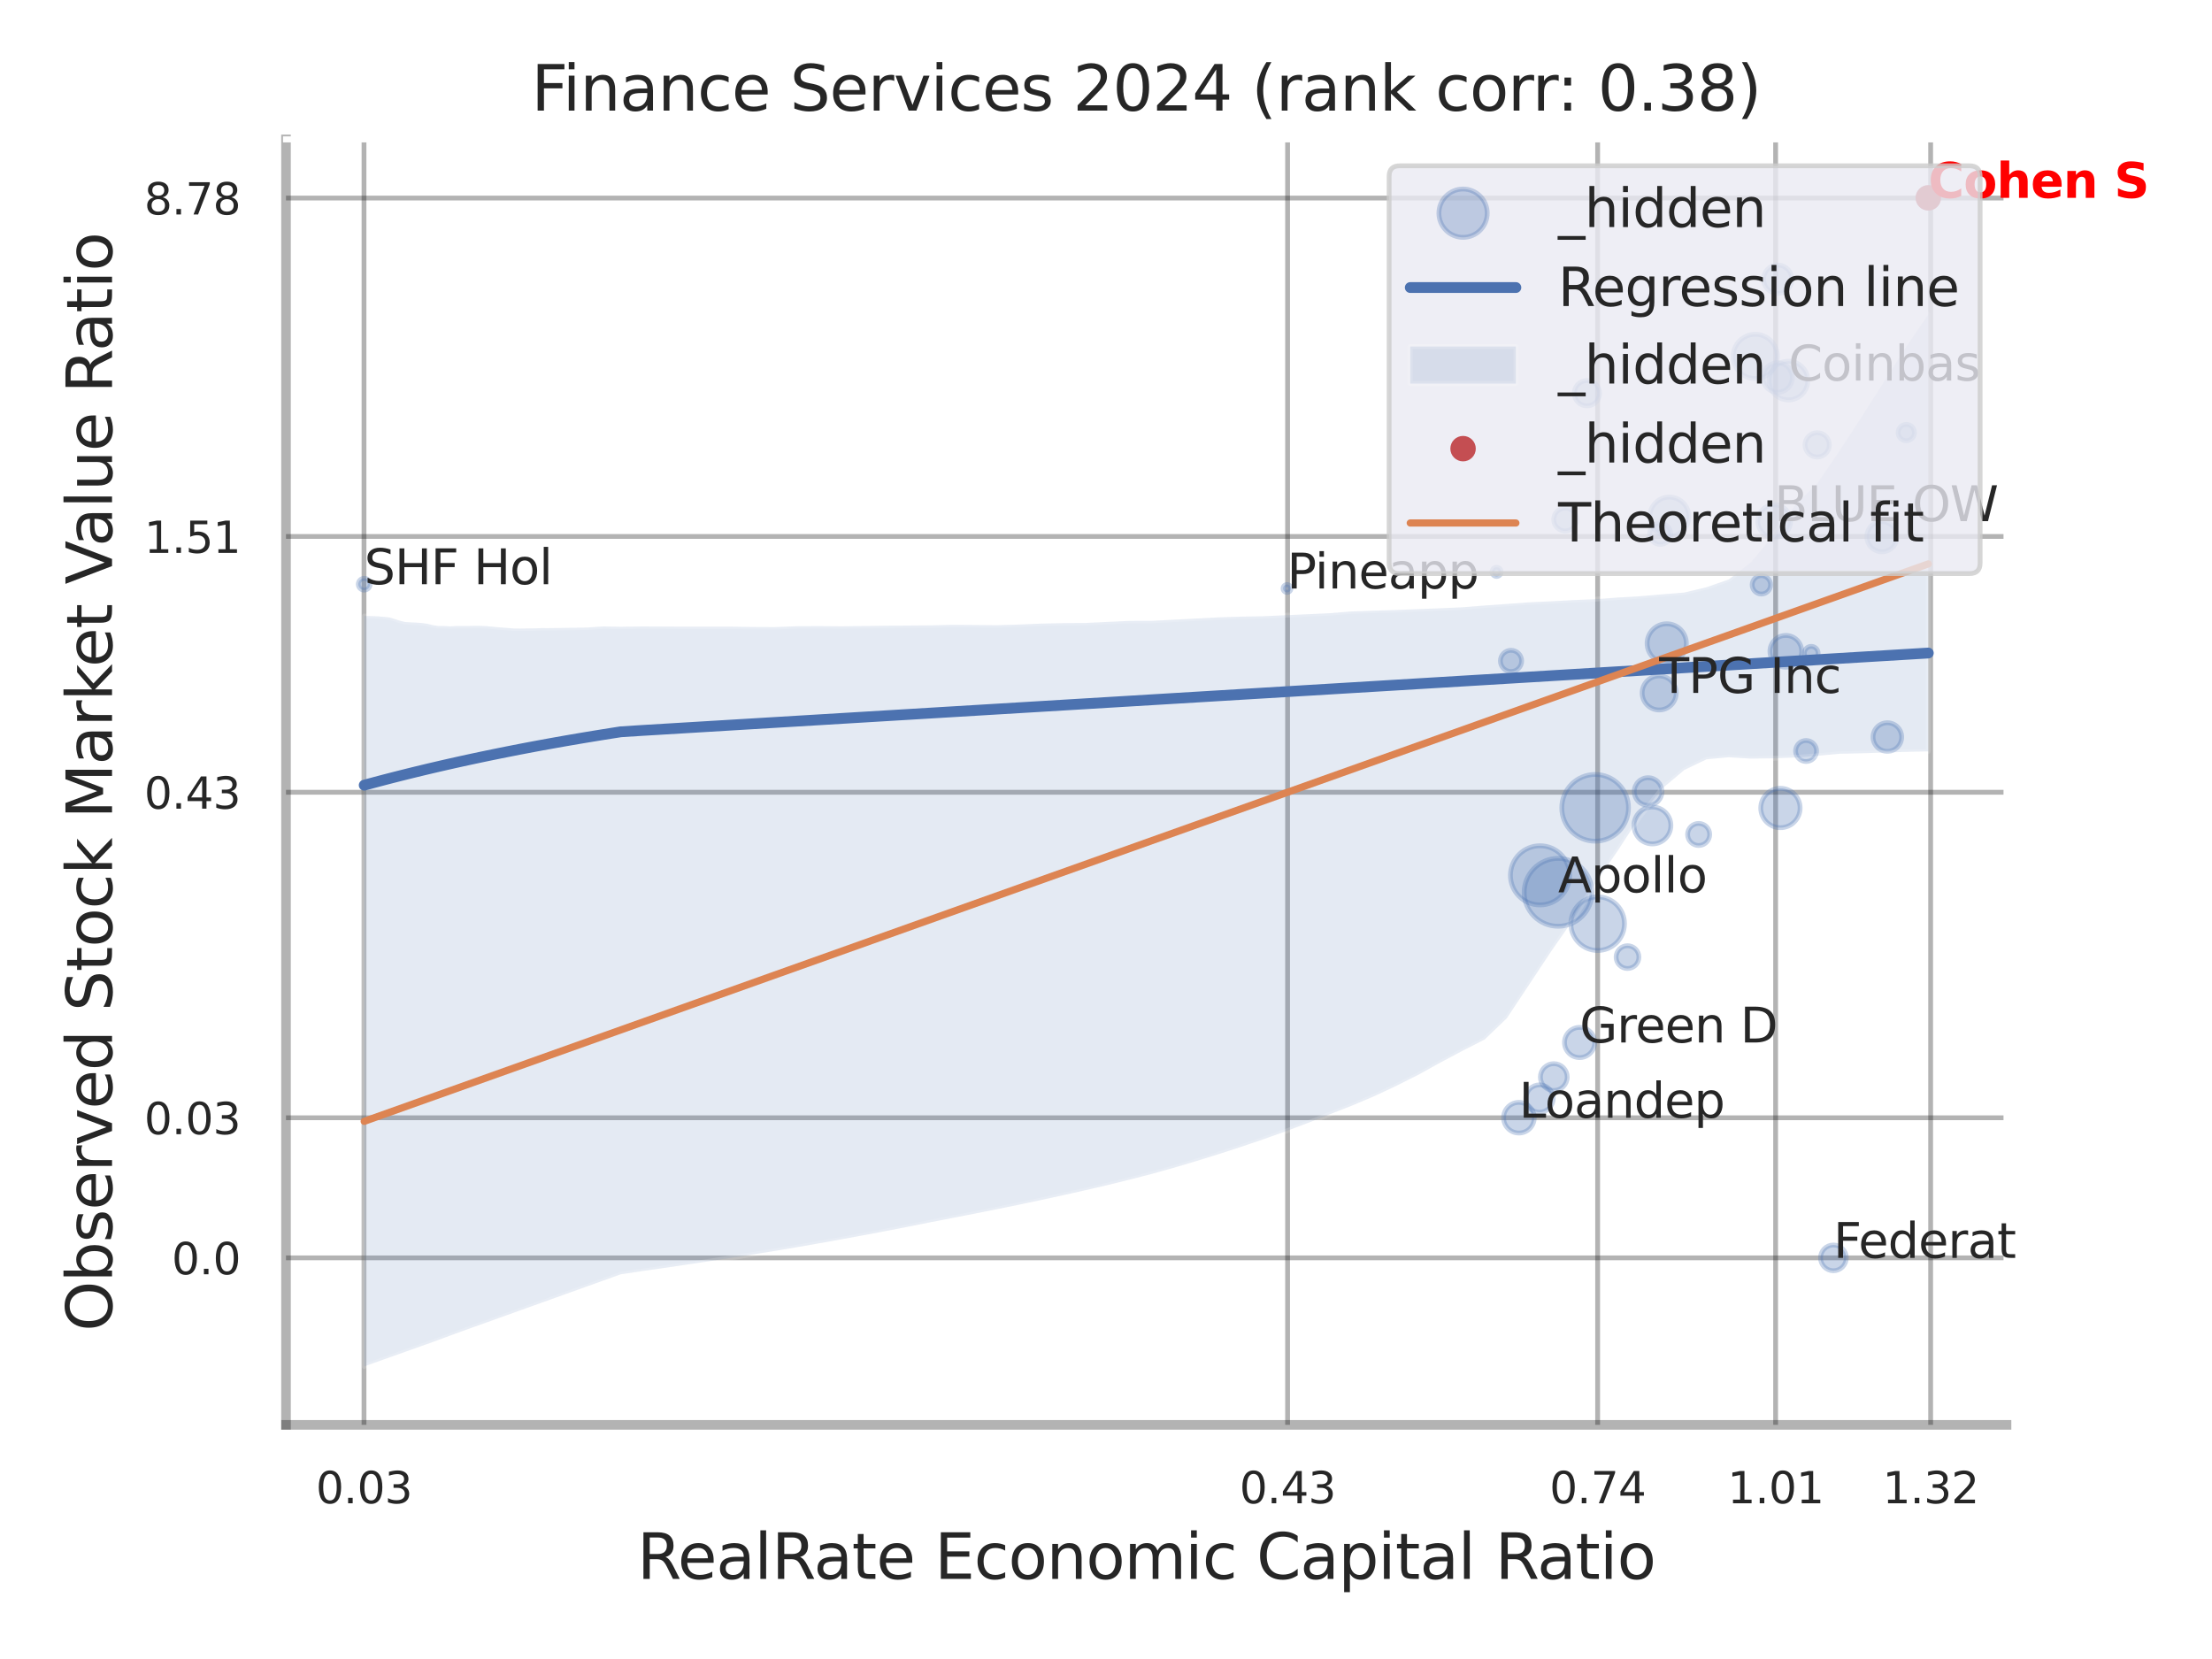 <?xml version="1.0" encoding="utf-8" standalone="no"?>
<!DOCTYPE svg PUBLIC "-//W3C//DTD SVG 1.1//EN"
  "http://www.w3.org/Graphics/SVG/1.1/DTD/svg11.dtd">
<svg xmlns:xlink="http://www.w3.org/1999/xlink" width="460.8pt" height="345.6pt" viewBox="0 0 460.8 345.6" xmlns="http://www.w3.org/2000/svg" version="1.1">
 <defs>
  <style type="text/css">*{stroke-linejoin: round; stroke-linecap: butt}</style>
 </defs>
 <g id="figure_1">
  <g id="patch_1">
   <path d="M 0 345.6 
L 460.8 345.6 
L 460.8 0 
L 0 0 
z
" style="fill: #ffffff"/>
  </g>
  <g id="axes_1">
   <g id="patch_2">
    <path d="M 59.58 296.82 
L 417.993 296.82 
L 417.993 29.04 
L 59.58 29.04 
z
" style="fill: #ffffff"/>
   </g>
   <g id="matplotlib.axis_1">
    <g id="xtick_1">
     <g id="line2d_1">
      <path d="M 75.828 296.82 
L 75.828 29.04 
" clip-path="url(#p8dedd712de)" style="fill: none; stroke: #000000; stroke-opacity: 0.3; stroke-linecap: round"/>
     </g>
     <g id="text_1">
      <!-- 0.03 -->
      <g style="fill: #262626" transform="translate(65.808 313.159) scale(0.09 -0.09)">
       <defs>
        <path id="DejaVuSans-30" d="M 2034 4250 
Q 1547 4250 1301 3770 
Q 1056 3291 1056 2328 
Q 1056 1369 1301 889 
Q 1547 409 2034 409 
Q 2525 409 2770 889 
Q 3016 1369 3016 2328 
Q 3016 3291 2770 3770 
Q 2525 4250 2034 4250 
z
M 2034 4750 
Q 2819 4750 3233 4129 
Q 3647 3509 3647 2328 
Q 3647 1150 3233 529 
Q 2819 -91 2034 -91 
Q 1250 -91 836 529 
Q 422 1150 422 2328 
Q 422 3509 836 4129 
Q 1250 4750 2034 4750 
z
" transform="scale(0.016)"/>
        <path id="DejaVuSans-2e" d="M 684 794 
L 1344 794 
L 1344 0 
L 684 0 
L 684 794 
z
" transform="scale(0.016)"/>
        <path id="DejaVuSans-33" d="M 2597 2516 
Q 3050 2419 3304 2112 
Q 3559 1806 3559 1356 
Q 3559 666 3084 287 
Q 2609 -91 1734 -91 
Q 1441 -91 1130 -33 
Q 819 25 488 141 
L 488 750 
Q 750 597 1062 519 
Q 1375 441 1716 441 
Q 2309 441 2620 675 
Q 2931 909 2931 1356 
Q 2931 1769 2642 2001 
Q 2353 2234 1838 2234 
L 1294 2234 
L 1294 2753 
L 1863 2753 
Q 2328 2753 2575 2939 
Q 2822 3125 2822 3475 
Q 2822 3834 2567 4026 
Q 2313 4219 1838 4219 
Q 1578 4219 1281 4162 
Q 984 4106 628 3988 
L 628 4550 
Q 988 4650 1302 4700 
Q 1616 4750 1894 4750 
Q 2613 4750 3031 4423 
Q 3450 4097 3450 3541 
Q 3450 3153 3228 2886 
Q 3006 2619 2597 2516 
z
" transform="scale(0.016)"/>
       </defs>
       <use xlink:href="#DejaVuSans-30"/>
       <use xlink:href="#DejaVuSans-2e" transform="translate(63.623 0)"/>
       <use xlink:href="#DejaVuSans-30" transform="translate(95.41 0)"/>
       <use xlink:href="#DejaVuSans-33" transform="translate(159.033 0)"/>
      </g>
     </g>
    </g>
    <g id="xtick_2">
     <g id="line2d_2">
      <path d="M 268.227 296.82 
L 268.227 29.04 
" clip-path="url(#p8dedd712de)" style="fill: none; stroke: #000000; stroke-opacity: 0.3; stroke-linecap: round"/>
     </g>
     <g id="text_2">
      <!-- 0.43 -->
      <g style="fill: #262626" transform="translate(258.207 313.159) scale(0.09 -0.09)">
       <defs>
        <path id="DejaVuSans-34" d="M 2419 4116 
L 825 1625 
L 2419 1625 
L 2419 4116 
z
M 2253 4666 
L 3047 4666 
L 3047 1625 
L 3713 1625 
L 3713 1100 
L 3047 1100 
L 3047 0 
L 2419 0 
L 2419 1100 
L 313 1100 
L 313 1709 
L 2253 4666 
z
" transform="scale(0.016)"/>
       </defs>
       <use xlink:href="#DejaVuSans-30"/>
       <use xlink:href="#DejaVuSans-2e" transform="translate(63.623 0)"/>
       <use xlink:href="#DejaVuSans-34" transform="translate(95.41 0)"/>
       <use xlink:href="#DejaVuSans-33" transform="translate(159.033 0)"/>
      </g>
     </g>
    </g>
    <g id="xtick_3">
     <g id="line2d_3">
      <path d="M 332.816 296.82 
L 332.816 29.04 
" clip-path="url(#p8dedd712de)" style="fill: none; stroke: #000000; stroke-opacity: 0.3; stroke-linecap: round"/>
     </g>
     <g id="text_3">
      <!-- 0.74 -->
      <g style="fill: #262626" transform="translate(322.796 313.159) scale(0.09 -0.09)">
       <defs>
        <path id="DejaVuSans-37" d="M 525 4666 
L 3525 4666 
L 3525 4397 
L 1831 0 
L 1172 0 
L 2766 4134 
L 525 4134 
L 525 4666 
z
" transform="scale(0.016)"/>
       </defs>
       <use xlink:href="#DejaVuSans-30"/>
       <use xlink:href="#DejaVuSans-2e" transform="translate(63.623 0)"/>
       <use xlink:href="#DejaVuSans-37" transform="translate(95.41 0)"/>
       <use xlink:href="#DejaVuSans-34" transform="translate(159.033 0)"/>
      </g>
     </g>
    </g>
    <g id="xtick_4">
     <g id="line2d_4">
      <path d="M 369.895 296.82 
L 369.895 29.04 
" clip-path="url(#p8dedd712de)" style="fill: none; stroke: #000000; stroke-opacity: 0.3; stroke-linecap: round"/>
     </g>
     <g id="text_4">
      <!-- 1.01 -->
      <g style="fill: #262626" transform="translate(359.875 313.159) scale(0.09 -0.09)">
       <defs>
        <path id="DejaVuSans-31" d="M 794 531 
L 1825 531 
L 1825 4091 
L 703 3866 
L 703 4441 
L 1819 4666 
L 2450 4666 
L 2450 531 
L 3481 531 
L 3481 0 
L 794 0 
L 794 531 
z
" transform="scale(0.016)"/>
       </defs>
       <use xlink:href="#DejaVuSans-31"/>
       <use xlink:href="#DejaVuSans-2e" transform="translate(63.623 0)"/>
       <use xlink:href="#DejaVuSans-30" transform="translate(95.41 0)"/>
       <use xlink:href="#DejaVuSans-31" transform="translate(159.033 0)"/>
      </g>
     </g>
    </g>
    <g id="xtick_5">
     <g id="line2d_5">
      <path d="M 402.189 296.82 
L 402.189 29.04 
" clip-path="url(#p8dedd712de)" style="fill: none; stroke: #000000; stroke-opacity: 0.3; stroke-linecap: round"/>
     </g>
     <g id="text_5">
      <!-- 1.32 -->
      <g style="fill: #262626" transform="translate(392.17 313.159) scale(0.09 -0.09)">
       <defs>
        <path id="DejaVuSans-32" d="M 1228 531 
L 3431 531 
L 3431 0 
L 469 0 
L 469 531 
Q 828 903 1448 1529 
Q 2069 2156 2228 2338 
Q 2531 2678 2651 2914 
Q 2772 3150 2772 3378 
Q 2772 3750 2511 3984 
Q 2250 4219 1831 4219 
Q 1534 4219 1204 4116 
Q 875 4013 500 3803 
L 500 4441 
Q 881 4594 1212 4672 
Q 1544 4750 1819 4750 
Q 2544 4750 2975 4387 
Q 3406 4025 3406 3419 
Q 3406 3131 3298 2873 
Q 3191 2616 2906 2266 
Q 2828 2175 2409 1742 
Q 1991 1309 1228 531 
z
" transform="scale(0.016)"/>
       </defs>
       <use xlink:href="#DejaVuSans-31"/>
       <use xlink:href="#DejaVuSans-2e" transform="translate(63.623 0)"/>
       <use xlink:href="#DejaVuSans-33" transform="translate(95.41 0)"/>
       <use xlink:href="#DejaVuSans-32" transform="translate(159.033 0)"/>
      </g>
     </g>
    </g>
    <g id="xtick_6"/>
    <g id="xtick_7"/>
    <g id="text_6">
     <!-- RealRate Economic Capital Ratio -->
     <g style="fill: #262626" transform="translate(132.733 328.908) scale(0.13 -0.13)">
      <defs>
       <path id="DejaVuSans-52" d="M 2841 2188 
Q 3044 2119 3236 1894 
Q 3428 1669 3622 1275 
L 4263 0 
L 3584 0 
L 2988 1197 
Q 2756 1666 2539 1819 
Q 2322 1972 1947 1972 
L 1259 1972 
L 1259 0 
L 628 0 
L 628 4666 
L 2053 4666 
Q 2853 4666 3247 4331 
Q 3641 3997 3641 3322 
Q 3641 2881 3436 2590 
Q 3231 2300 2841 2188 
z
M 1259 4147 
L 1259 2491 
L 2053 2491 
Q 2509 2491 2742 2702 
Q 2975 2913 2975 3322 
Q 2975 3731 2742 3939 
Q 2509 4147 2053 4147 
L 1259 4147 
z
" transform="scale(0.016)"/>
       <path id="DejaVuSans-65" d="M 3597 1894 
L 3597 1613 
L 953 1613 
Q 991 1019 1311 708 
Q 1631 397 2203 397 
Q 2534 397 2845 478 
Q 3156 559 3463 722 
L 3463 178 
Q 3153 47 2828 -22 
Q 2503 -91 2169 -91 
Q 1331 -91 842 396 
Q 353 884 353 1716 
Q 353 2575 817 3079 
Q 1281 3584 2069 3584 
Q 2775 3584 3186 3129 
Q 3597 2675 3597 1894 
z
M 3022 2063 
Q 3016 2534 2758 2815 
Q 2500 3097 2075 3097 
Q 1594 3097 1305 2825 
Q 1016 2553 972 2059 
L 3022 2063 
z
" transform="scale(0.016)"/>
       <path id="DejaVuSans-61" d="M 2194 1759 
Q 1497 1759 1228 1600 
Q 959 1441 959 1056 
Q 959 750 1161 570 
Q 1363 391 1709 391 
Q 2188 391 2477 730 
Q 2766 1069 2766 1631 
L 2766 1759 
L 2194 1759 
z
M 3341 1997 
L 3341 0 
L 2766 0 
L 2766 531 
Q 2569 213 2275 61 
Q 1981 -91 1556 -91 
Q 1019 -91 701 211 
Q 384 513 384 1019 
Q 384 1609 779 1909 
Q 1175 2209 1959 2209 
L 2766 2209 
L 2766 2266 
Q 2766 2663 2505 2880 
Q 2244 3097 1772 3097 
Q 1472 3097 1187 3025 
Q 903 2953 641 2809 
L 641 3341 
Q 956 3463 1253 3523 
Q 1550 3584 1831 3584 
Q 2591 3584 2966 3190 
Q 3341 2797 3341 1997 
z
" transform="scale(0.016)"/>
       <path id="DejaVuSans-6c" d="M 603 4863 
L 1178 4863 
L 1178 0 
L 603 0 
L 603 4863 
z
" transform="scale(0.016)"/>
       <path id="DejaVuSans-74" d="M 1172 4494 
L 1172 3500 
L 2356 3500 
L 2356 3053 
L 1172 3053 
L 1172 1153 
Q 1172 725 1289 603 
Q 1406 481 1766 481 
L 2356 481 
L 2356 0 
L 1766 0 
Q 1100 0 847 248 
Q 594 497 594 1153 
L 594 3053 
L 172 3053 
L 172 3500 
L 594 3500 
L 594 4494 
L 1172 4494 
z
" transform="scale(0.016)"/>
       <path id="DejaVuSans-20" transform="scale(0.016)"/>
       <path id="DejaVuSans-45" d="M 628 4666 
L 3578 4666 
L 3578 4134 
L 1259 4134 
L 1259 2753 
L 3481 2753 
L 3481 2222 
L 1259 2222 
L 1259 531 
L 3634 531 
L 3634 0 
L 628 0 
L 628 4666 
z
" transform="scale(0.016)"/>
       <path id="DejaVuSans-63" d="M 3122 3366 
L 3122 2828 
Q 2878 2963 2633 3030 
Q 2388 3097 2138 3097 
Q 1578 3097 1268 2742 
Q 959 2388 959 1747 
Q 959 1106 1268 751 
Q 1578 397 2138 397 
Q 2388 397 2633 464 
Q 2878 531 3122 666 
L 3122 134 
Q 2881 22 2623 -34 
Q 2366 -91 2075 -91 
Q 1284 -91 818 406 
Q 353 903 353 1747 
Q 353 2603 823 3093 
Q 1294 3584 2113 3584 
Q 2378 3584 2631 3529 
Q 2884 3475 3122 3366 
z
" transform="scale(0.016)"/>
       <path id="DejaVuSans-6f" d="M 1959 3097 
Q 1497 3097 1228 2736 
Q 959 2375 959 1747 
Q 959 1119 1226 758 
Q 1494 397 1959 397 
Q 2419 397 2687 759 
Q 2956 1122 2956 1747 
Q 2956 2369 2687 2733 
Q 2419 3097 1959 3097 
z
M 1959 3584 
Q 2709 3584 3137 3096 
Q 3566 2609 3566 1747 
Q 3566 888 3137 398 
Q 2709 -91 1959 -91 
Q 1206 -91 779 398 
Q 353 888 353 1747 
Q 353 2609 779 3096 
Q 1206 3584 1959 3584 
z
" transform="scale(0.016)"/>
       <path id="DejaVuSans-6e" d="M 3513 2113 
L 3513 0 
L 2938 0 
L 2938 2094 
Q 2938 2591 2744 2837 
Q 2550 3084 2163 3084 
Q 1697 3084 1428 2787 
Q 1159 2491 1159 1978 
L 1159 0 
L 581 0 
L 581 3500 
L 1159 3500 
L 1159 2956 
Q 1366 3272 1645 3428 
Q 1925 3584 2291 3584 
Q 2894 3584 3203 3211 
Q 3513 2838 3513 2113 
z
" transform="scale(0.016)"/>
       <path id="DejaVuSans-6d" d="M 3328 2828 
Q 3544 3216 3844 3400 
Q 4144 3584 4550 3584 
Q 5097 3584 5394 3201 
Q 5691 2819 5691 2113 
L 5691 0 
L 5113 0 
L 5113 2094 
Q 5113 2597 4934 2840 
Q 4756 3084 4391 3084 
Q 3944 3084 3684 2787 
Q 3425 2491 3425 1978 
L 3425 0 
L 2847 0 
L 2847 2094 
Q 2847 2600 2669 2842 
Q 2491 3084 2119 3084 
Q 1678 3084 1418 2786 
Q 1159 2488 1159 1978 
L 1159 0 
L 581 0 
L 581 3500 
L 1159 3500 
L 1159 2956 
Q 1356 3278 1631 3431 
Q 1906 3584 2284 3584 
Q 2666 3584 2933 3390 
Q 3200 3197 3328 2828 
z
" transform="scale(0.016)"/>
       <path id="DejaVuSans-69" d="M 603 3500 
L 1178 3500 
L 1178 0 
L 603 0 
L 603 3500 
z
M 603 4863 
L 1178 4863 
L 1178 4134 
L 603 4134 
L 603 4863 
z
" transform="scale(0.016)"/>
       <path id="DejaVuSans-43" d="M 4122 4306 
L 4122 3641 
Q 3803 3938 3442 4084 
Q 3081 4231 2675 4231 
Q 1875 4231 1450 3742 
Q 1025 3253 1025 2328 
Q 1025 1406 1450 917 
Q 1875 428 2675 428 
Q 3081 428 3442 575 
Q 3803 722 4122 1019 
L 4122 359 
Q 3791 134 3420 21 
Q 3050 -91 2638 -91 
Q 1578 -91 968 557 
Q 359 1206 359 2328 
Q 359 3453 968 4101 
Q 1578 4750 2638 4750 
Q 3056 4750 3426 4639 
Q 3797 4528 4122 4306 
z
" transform="scale(0.016)"/>
       <path id="DejaVuSans-70" d="M 1159 525 
L 1159 -1331 
L 581 -1331 
L 581 3500 
L 1159 3500 
L 1159 2969 
Q 1341 3281 1617 3432 
Q 1894 3584 2278 3584 
Q 2916 3584 3314 3078 
Q 3713 2572 3713 1747 
Q 3713 922 3314 415 
Q 2916 -91 2278 -91 
Q 1894 -91 1617 61 
Q 1341 213 1159 525 
z
M 3116 1747 
Q 3116 2381 2855 2742 
Q 2594 3103 2138 3103 
Q 1681 3103 1420 2742 
Q 1159 2381 1159 1747 
Q 1159 1113 1420 752 
Q 1681 391 2138 391 
Q 2594 391 2855 752 
Q 3116 1113 3116 1747 
z
" transform="scale(0.016)"/>
      </defs>
      <use xlink:href="#DejaVuSans-52"/>
      <use xlink:href="#DejaVuSans-65" transform="translate(64.982 0)"/>
      <use xlink:href="#DejaVuSans-61" transform="translate(126.506 0)"/>
      <use xlink:href="#DejaVuSans-6c" transform="translate(187.785 0)"/>
      <use xlink:href="#DejaVuSans-52" transform="translate(215.568 0)"/>
      <use xlink:href="#DejaVuSans-61" transform="translate(282.801 0)"/>
      <use xlink:href="#DejaVuSans-74" transform="translate(344.08 0)"/>
      <use xlink:href="#DejaVuSans-65" transform="translate(383.289 0)"/>
      <use xlink:href="#DejaVuSans-20" transform="translate(444.812 0)"/>
      <use xlink:href="#DejaVuSans-45" transform="translate(476.6 0)"/>
      <use xlink:href="#DejaVuSans-63" transform="translate(539.783 0)"/>
      <use xlink:href="#DejaVuSans-6f" transform="translate(594.764 0)"/>
      <use xlink:href="#DejaVuSans-6e" transform="translate(655.945 0)"/>
      <use xlink:href="#DejaVuSans-6f" transform="translate(719.324 0)"/>
      <use xlink:href="#DejaVuSans-6d" transform="translate(780.506 0)"/>
      <use xlink:href="#DejaVuSans-69" transform="translate(877.918 0)"/>
      <use xlink:href="#DejaVuSans-63" transform="translate(905.701 0)"/>
      <use xlink:href="#DejaVuSans-20" transform="translate(960.682 0)"/>
      <use xlink:href="#DejaVuSans-43" transform="translate(992.469 0)"/>
      <use xlink:href="#DejaVuSans-61" transform="translate(1062.293 0)"/>
      <use xlink:href="#DejaVuSans-70" transform="translate(1123.572 0)"/>
      <use xlink:href="#DejaVuSans-69" transform="translate(1187.049 0)"/>
      <use xlink:href="#DejaVuSans-74" transform="translate(1214.832 0)"/>
      <use xlink:href="#DejaVuSans-61" transform="translate(1254.041 0)"/>
      <use xlink:href="#DejaVuSans-6c" transform="translate(1315.32 0)"/>
      <use xlink:href="#DejaVuSans-20" transform="translate(1343.104 0)"/>
      <use xlink:href="#DejaVuSans-52" transform="translate(1374.891 0)"/>
      <use xlink:href="#DejaVuSans-61" transform="translate(1442.123 0)"/>
      <use xlink:href="#DejaVuSans-74" transform="translate(1503.402 0)"/>
      <use xlink:href="#DejaVuSans-69" transform="translate(1542.611 0)"/>
      <use xlink:href="#DejaVuSans-6f" transform="translate(1570.395 0)"/>
     </g>
    </g>
   </g>
   <g id="matplotlib.axis_2">
    <g id="ytick_1">
     <g id="line2d_6">
      <path d="M 59.58 262.034 
L 417.993 262.034 
" clip-path="url(#p8dedd712de)" style="fill: none; stroke: #000000; stroke-opacity: 0.3; stroke-linecap: round"/>
     </g>
     <g id="text_7">
      <!-- 0.0 -->
      <g style="fill: #262626" transform="translate(35.767 265.453) scale(0.09 -0.09)">
       <use xlink:href="#DejaVuSans-30"/>
       <use xlink:href="#DejaVuSans-2e" transform="translate(63.623 0)"/>
       <use xlink:href="#DejaVuSans-30" transform="translate(95.41 0)"/>
      </g>
     </g>
    </g>
    <g id="ytick_2">
     <g id="line2d_7">
      <path d="M 59.58 232.852 
L 417.993 232.852 
" clip-path="url(#p8dedd712de)" style="fill: none; stroke: #000000; stroke-opacity: 0.3; stroke-linecap: round"/>
     </g>
     <g id="text_8">
      <!-- 0.03 -->
      <g style="fill: #262626" transform="translate(30.041 236.271) scale(0.09 -0.09)">
       <use xlink:href="#DejaVuSans-30"/>
       <use xlink:href="#DejaVuSans-2e" transform="translate(63.623 0)"/>
       <use xlink:href="#DejaVuSans-30" transform="translate(95.41 0)"/>
       <use xlink:href="#DejaVuSans-33" transform="translate(159.033 0)"/>
      </g>
     </g>
    </g>
    <g id="ytick_3">
     <g id="line2d_8">
      <path d="M 59.58 165.041 
L 417.993 165.041 
" clip-path="url(#p8dedd712de)" style="fill: none; stroke: #000000; stroke-opacity: 0.3; stroke-linecap: round"/>
     </g>
     <g id="text_9">
      <!-- 0.43 -->
      <g style="fill: #262626" transform="translate(30.041 168.461) scale(0.09 -0.09)">
       <use xlink:href="#DejaVuSans-30"/>
       <use xlink:href="#DejaVuSans-2e" transform="translate(63.623 0)"/>
       <use xlink:href="#DejaVuSans-34" transform="translate(95.41 0)"/>
       <use xlink:href="#DejaVuSans-33" transform="translate(159.033 0)"/>
      </g>
     </g>
    </g>
    <g id="ytick_4">
     <g id="line2d_9">
      <path d="M 59.58 111.756 
L 417.993 111.756 
" clip-path="url(#p8dedd712de)" style="fill: none; stroke: #000000; stroke-opacity: 0.3; stroke-linecap: round"/>
     </g>
     <g id="text_10">
      <!-- 1.51 -->
      <g style="fill: #262626" transform="translate(30.041 115.175) scale(0.09 -0.09)">
       <defs>
        <path id="DejaVuSans-35" d="M 691 4666 
L 3169 4666 
L 3169 4134 
L 1269 4134 
L 1269 2991 
Q 1406 3038 1543 3061 
Q 1681 3084 1819 3084 
Q 2600 3084 3056 2656 
Q 3513 2228 3513 1497 
Q 3513 744 3044 326 
Q 2575 -91 1722 -91 
Q 1428 -91 1123 -41 
Q 819 9 494 109 
L 494 744 
Q 775 591 1075 516 
Q 1375 441 1709 441 
Q 2250 441 2565 725 
Q 2881 1009 2881 1497 
Q 2881 1984 2565 2268 
Q 2250 2553 1709 2553 
Q 1456 2553 1204 2497 
Q 953 2441 691 2322 
L 691 4666 
z
" transform="scale(0.016)"/>
       </defs>
       <use xlink:href="#DejaVuSans-31"/>
       <use xlink:href="#DejaVuSans-2e" transform="translate(63.623 0)"/>
       <use xlink:href="#DejaVuSans-35" transform="translate(95.41 0)"/>
       <use xlink:href="#DejaVuSans-31" transform="translate(159.033 0)"/>
      </g>
     </g>
    </g>
    <g id="ytick_5">
     <g id="line2d_10">
      <path d="M 59.58 41.258 
L 417.993 41.258 
" clip-path="url(#p8dedd712de)" style="fill: none; stroke: #000000; stroke-opacity: 0.3; stroke-linecap: round"/>
     </g>
     <g id="text_11">
      <!-- 8.78 -->
      <g style="fill: #262626" transform="translate(30.041 44.678) scale(0.09 -0.09)">
       <defs>
        <path id="DejaVuSans-38" d="M 2034 2216 
Q 1584 2216 1326 1975 
Q 1069 1734 1069 1313 
Q 1069 891 1326 650 
Q 1584 409 2034 409 
Q 2484 409 2743 651 
Q 3003 894 3003 1313 
Q 3003 1734 2745 1975 
Q 2488 2216 2034 2216 
z
M 1403 2484 
Q 997 2584 770 2862 
Q 544 3141 544 3541 
Q 544 4100 942 4425 
Q 1341 4750 2034 4750 
Q 2731 4750 3128 4425 
Q 3525 4100 3525 3541 
Q 3525 3141 3298 2862 
Q 3072 2584 2669 2484 
Q 3125 2378 3379 2068 
Q 3634 1759 3634 1313 
Q 3634 634 3220 271 
Q 2806 -91 2034 -91 
Q 1263 -91 848 271 
Q 434 634 434 1313 
Q 434 1759 690 2068 
Q 947 2378 1403 2484 
z
M 1172 3481 
Q 1172 3119 1398 2916 
Q 1625 2713 2034 2713 
Q 2441 2713 2670 2916 
Q 2900 3119 2900 3481 
Q 2900 3844 2670 4047 
Q 2441 4250 2034 4250 
Q 1625 4250 1398 4047 
Q 1172 3844 1172 3481 
z
" transform="scale(0.016)"/>
       </defs>
       <use xlink:href="#DejaVuSans-38"/>
       <use xlink:href="#DejaVuSans-2e" transform="translate(63.623 0)"/>
       <use xlink:href="#DejaVuSans-37" transform="translate(95.41 0)"/>
       <use xlink:href="#DejaVuSans-38" transform="translate(159.033 0)"/>
      </g>
     </g>
    </g>
    <g id="ytick_6"/>
    <g id="ytick_7"/>
    <g id="ytick_8"/>
    <g id="ytick_9"/>
    <g id="text_12">
     <!-- Observed Stock Market Value Ratio -->
     <g style="fill: #262626" transform="translate(23.337 277.332) rotate(-90) scale(0.13 -0.13)">
      <defs>
       <path id="DejaVuSans-4f" d="M 2522 4238 
Q 1834 4238 1429 3725 
Q 1025 3213 1025 2328 
Q 1025 1447 1429 934 
Q 1834 422 2522 422 
Q 3209 422 3611 934 
Q 4013 1447 4013 2328 
Q 4013 3213 3611 3725 
Q 3209 4238 2522 4238 
z
M 2522 4750 
Q 3503 4750 4090 4092 
Q 4678 3434 4678 2328 
Q 4678 1225 4090 567 
Q 3503 -91 2522 -91 
Q 1538 -91 948 565 
Q 359 1222 359 2328 
Q 359 3434 948 4092 
Q 1538 4750 2522 4750 
z
" transform="scale(0.016)"/>
       <path id="DejaVuSans-62" d="M 3116 1747 
Q 3116 2381 2855 2742 
Q 2594 3103 2138 3103 
Q 1681 3103 1420 2742 
Q 1159 2381 1159 1747 
Q 1159 1113 1420 752 
Q 1681 391 2138 391 
Q 2594 391 2855 752 
Q 3116 1113 3116 1747 
z
M 1159 2969 
Q 1341 3281 1617 3432 
Q 1894 3584 2278 3584 
Q 2916 3584 3314 3078 
Q 3713 2572 3713 1747 
Q 3713 922 3314 415 
Q 2916 -91 2278 -91 
Q 1894 -91 1617 61 
Q 1341 213 1159 525 
L 1159 0 
L 581 0 
L 581 4863 
L 1159 4863 
L 1159 2969 
z
" transform="scale(0.016)"/>
       <path id="DejaVuSans-73" d="M 2834 3397 
L 2834 2853 
Q 2591 2978 2328 3040 
Q 2066 3103 1784 3103 
Q 1356 3103 1142 2972 
Q 928 2841 928 2578 
Q 928 2378 1081 2264 
Q 1234 2150 1697 2047 
L 1894 2003 
Q 2506 1872 2764 1633 
Q 3022 1394 3022 966 
Q 3022 478 2636 193 
Q 2250 -91 1575 -91 
Q 1294 -91 989 -36 
Q 684 19 347 128 
L 347 722 
Q 666 556 975 473 
Q 1284 391 1588 391 
Q 1994 391 2212 530 
Q 2431 669 2431 922 
Q 2431 1156 2273 1281 
Q 2116 1406 1581 1522 
L 1381 1569 
Q 847 1681 609 1914 
Q 372 2147 372 2553 
Q 372 3047 722 3315 
Q 1072 3584 1716 3584 
Q 2034 3584 2315 3537 
Q 2597 3491 2834 3397 
z
" transform="scale(0.016)"/>
       <path id="DejaVuSans-72" d="M 2631 2963 
Q 2534 3019 2420 3045 
Q 2306 3072 2169 3072 
Q 1681 3072 1420 2755 
Q 1159 2438 1159 1844 
L 1159 0 
L 581 0 
L 581 3500 
L 1159 3500 
L 1159 2956 
Q 1341 3275 1631 3429 
Q 1922 3584 2338 3584 
Q 2397 3584 2469 3576 
Q 2541 3569 2628 3553 
L 2631 2963 
z
" transform="scale(0.016)"/>
       <path id="DejaVuSans-76" d="M 191 3500 
L 800 3500 
L 1894 563 
L 2988 3500 
L 3597 3500 
L 2284 0 
L 1503 0 
L 191 3500 
z
" transform="scale(0.016)"/>
       <path id="DejaVuSans-64" d="M 2906 2969 
L 2906 4863 
L 3481 4863 
L 3481 0 
L 2906 0 
L 2906 525 
Q 2725 213 2448 61 
Q 2172 -91 1784 -91 
Q 1150 -91 751 415 
Q 353 922 353 1747 
Q 353 2572 751 3078 
Q 1150 3584 1784 3584 
Q 2172 3584 2448 3432 
Q 2725 3281 2906 2969 
z
M 947 1747 
Q 947 1113 1208 752 
Q 1469 391 1925 391 
Q 2381 391 2643 752 
Q 2906 1113 2906 1747 
Q 2906 2381 2643 2742 
Q 2381 3103 1925 3103 
Q 1469 3103 1208 2742 
Q 947 2381 947 1747 
z
" transform="scale(0.016)"/>
       <path id="DejaVuSans-53" d="M 3425 4513 
L 3425 3897 
Q 3066 4069 2747 4153 
Q 2428 4238 2131 4238 
Q 1616 4238 1336 4038 
Q 1056 3838 1056 3469 
Q 1056 3159 1242 3001 
Q 1428 2844 1947 2747 
L 2328 2669 
Q 3034 2534 3370 2195 
Q 3706 1856 3706 1288 
Q 3706 609 3251 259 
Q 2797 -91 1919 -91 
Q 1588 -91 1214 -16 
Q 841 59 441 206 
L 441 856 
Q 825 641 1194 531 
Q 1563 422 1919 422 
Q 2459 422 2753 634 
Q 3047 847 3047 1241 
Q 3047 1584 2836 1778 
Q 2625 1972 2144 2069 
L 1759 2144 
Q 1053 2284 737 2584 
Q 422 2884 422 3419 
Q 422 4038 858 4394 
Q 1294 4750 2059 4750 
Q 2388 4750 2728 4690 
Q 3069 4631 3425 4513 
z
" transform="scale(0.016)"/>
       <path id="DejaVuSans-6b" d="M 581 4863 
L 1159 4863 
L 1159 1991 
L 2875 3500 
L 3609 3500 
L 1753 1863 
L 3688 0 
L 2938 0 
L 1159 1709 
L 1159 0 
L 581 0 
L 581 4863 
z
" transform="scale(0.016)"/>
       <path id="DejaVuSans-4d" d="M 628 4666 
L 1569 4666 
L 2759 1491 
L 3956 4666 
L 4897 4666 
L 4897 0 
L 4281 0 
L 4281 4097 
L 3078 897 
L 2444 897 
L 1241 4097 
L 1241 0 
L 628 0 
L 628 4666 
z
" transform="scale(0.016)"/>
       <path id="DejaVuSans-56" d="M 1831 0 
L 50 4666 
L 709 4666 
L 2188 738 
L 3669 4666 
L 4325 4666 
L 2547 0 
L 1831 0 
z
" transform="scale(0.016)"/>
       <path id="DejaVuSans-75" d="M 544 1381 
L 544 3500 
L 1119 3500 
L 1119 1403 
Q 1119 906 1312 657 
Q 1506 409 1894 409 
Q 2359 409 2629 706 
Q 2900 1003 2900 1516 
L 2900 3500 
L 3475 3500 
L 3475 0 
L 2900 0 
L 2900 538 
Q 2691 219 2414 64 
Q 2138 -91 1772 -91 
Q 1169 -91 856 284 
Q 544 659 544 1381 
z
M 1991 3584 
L 1991 3584 
z
" transform="scale(0.016)"/>
      </defs>
      <use xlink:href="#DejaVuSans-4f"/>
      <use xlink:href="#DejaVuSans-62" transform="translate(78.711 0)"/>
      <use xlink:href="#DejaVuSans-73" transform="translate(142.188 0)"/>
      <use xlink:href="#DejaVuSans-65" transform="translate(194.287 0)"/>
      <use xlink:href="#DejaVuSans-72" transform="translate(255.811 0)"/>
      <use xlink:href="#DejaVuSans-76" transform="translate(296.924 0)"/>
      <use xlink:href="#DejaVuSans-65" transform="translate(356.104 0)"/>
      <use xlink:href="#DejaVuSans-64" transform="translate(417.627 0)"/>
      <use xlink:href="#DejaVuSans-20" transform="translate(481.104 0)"/>
      <use xlink:href="#DejaVuSans-53" transform="translate(512.891 0)"/>
      <use xlink:href="#DejaVuSans-74" transform="translate(576.367 0)"/>
      <use xlink:href="#DejaVuSans-6f" transform="translate(615.576 0)"/>
      <use xlink:href="#DejaVuSans-63" transform="translate(676.758 0)"/>
      <use xlink:href="#DejaVuSans-6b" transform="translate(731.738 0)"/>
      <use xlink:href="#DejaVuSans-20" transform="translate(789.648 0)"/>
      <use xlink:href="#DejaVuSans-4d" transform="translate(821.436 0)"/>
      <use xlink:href="#DejaVuSans-61" transform="translate(907.715 0)"/>
      <use xlink:href="#DejaVuSans-72" transform="translate(968.994 0)"/>
      <use xlink:href="#DejaVuSans-6b" transform="translate(1010.107 0)"/>
      <use xlink:href="#DejaVuSans-65" transform="translate(1064.393 0)"/>
      <use xlink:href="#DejaVuSans-74" transform="translate(1125.916 0)"/>
      <use xlink:href="#DejaVuSans-20" transform="translate(1165.125 0)"/>
      <use xlink:href="#DejaVuSans-56" transform="translate(1196.912 0)"/>
      <use xlink:href="#DejaVuSans-61" transform="translate(1257.57 0)"/>
      <use xlink:href="#DejaVuSans-6c" transform="translate(1318.85 0)"/>
      <use xlink:href="#DejaVuSans-75" transform="translate(1346.633 0)"/>
      <use xlink:href="#DejaVuSans-65" transform="translate(1410.012 0)"/>
      <use xlink:href="#DejaVuSans-20" transform="translate(1471.535 0)"/>
      <use xlink:href="#DejaVuSans-52" transform="translate(1503.322 0)"/>
      <use xlink:href="#DejaVuSans-61" transform="translate(1570.555 0)"/>
      <use xlink:href="#DejaVuSans-74" transform="translate(1631.834 0)"/>
      <use xlink:href="#DejaVuSans-69" transform="translate(1671.043 0)"/>
      <use xlink:href="#DejaVuSans-6f" transform="translate(1698.826 0)"/>
     </g>
    </g>
   </g>
   <g id="PathCollection_1">
    <path d="M 339.041 201.754 
C 339.671 201.754 340.274 201.504 340.719 201.059 
C 341.164 200.614 341.414 200.011 341.414 199.382 
C 341.414 198.753 341.164 198.149 340.719 197.705 
C 340.274 197.26 339.671 197.01 339.041 197.01 
C 338.412 197.01 337.809 197.26 337.364 197.705 
C 336.919 198.149 336.669 198.753 336.669 199.382 
C 336.669 200.011 336.919 200.614 337.364 201.059 
C 337.809 201.504 338.412 201.754 339.041 201.754 
z
" clip-path="url(#p8dedd712de)" style="fill: #4c72b0; fill-opacity: 0.3; stroke: #4c72b0; stroke-opacity: 0.3"/>
    <path d="M 320.818 188.517 
C 322.453 188.517 324.022 187.867 325.179 186.711 
C 326.336 185.554 326.986 183.985 326.986 182.349 
C 326.986 180.714 326.336 179.145 325.179 177.988 
C 324.022 176.831 322.453 176.181 320.818 176.181 
C 319.182 176.181 317.613 176.831 316.456 177.988 
C 315.3 179.145 314.65 180.714 314.65 182.349 
C 314.65 183.985 315.3 185.554 316.456 186.711 
C 317.613 187.867 319.182 188.517 320.818 188.517 
z
" clip-path="url(#p8dedd712de)" style="fill: #4c72b0; fill-opacity: 0.3; stroke: #4c72b0; stroke-opacity: 0.3"/>
    <path d="M 343.332 167.777 
C 344.097 167.777 344.83 167.473 345.371 166.932 
C 345.912 166.392 346.216 165.658 346.216 164.893 
C 346.216 164.128 345.912 163.395 345.371 162.854 
C 344.83 162.313 344.097 162.009 343.332 162.009 
C 342.567 162.009 341.833 162.313 341.292 162.854 
C 340.752 163.395 340.448 164.128 340.448 164.893 
C 340.448 165.658 340.752 166.392 341.292 166.932 
C 341.833 167.473 342.567 167.777 343.332 167.777 
z
" clip-path="url(#p8dedd712de)" style="fill: #4c72b0; fill-opacity: 0.3; stroke: #4c72b0; stroke-opacity: 0.3"/>
    <path d="M 323.688 227.169 
C 324.43 227.169 325.141 226.875 325.665 226.351 
C 326.189 225.826 326.484 225.115 326.484 224.374 
C 326.484 223.632 326.189 222.921 325.665 222.397 
C 325.141 221.873 324.43 221.578 323.688 221.578 
C 322.947 221.578 322.236 221.873 321.712 222.397 
C 321.187 222.921 320.893 223.632 320.893 224.374 
C 320.893 225.115 321.187 225.826 321.712 226.351 
C 322.236 226.875 322.947 227.169 323.688 227.169 
z
" clip-path="url(#p8dedd712de)" style="fill: #4c72b0; fill-opacity: 0.3; stroke: #4c72b0; stroke-opacity: 0.3"/>
    <path d="M 397.119 91.809 
C 397.569 91.809 398.001 91.63 398.32 91.311 
C 398.638 90.993 398.817 90.561 398.817 90.111 
C 398.817 89.66 398.638 89.228 398.32 88.91 
C 398.001 88.591 397.569 88.413 397.119 88.413 
C 396.669 88.413 396.237 88.591 395.918 88.91 
C 395.6 89.228 395.421 89.66 395.421 90.111 
C 395.421 90.561 395.6 90.993 395.918 91.311 
C 396.237 91.63 396.669 91.809 397.119 91.809 
z
" clip-path="url(#p8dedd712de)" style="fill: #4c72b0; fill-opacity: 0.3; stroke: #4c72b0; stroke-opacity: 0.3"/>
    <path d="M 370.896 172.423 
C 371.983 172.423 373.026 171.991 373.795 171.222 
C 374.564 170.453 374.996 169.41 374.996 168.323 
C 374.996 167.236 374.564 166.193 373.795 165.424 
C 373.026 164.655 371.983 164.223 370.896 164.223 
C 369.808 164.223 368.766 164.655 367.997 165.424 
C 367.228 166.193 366.796 167.236 366.796 168.323 
C 366.796 169.41 367.228 170.453 367.997 171.222 
C 368.766 171.991 369.808 172.423 370.896 172.423 
z
" clip-path="url(#p8dedd712de)" style="fill: #4c72b0; fill-opacity: 0.3; stroke: #4c72b0; stroke-opacity: 0.3"/>
    <path d="M 344.228 175.804 
C 345.248 175.804 346.227 175.398 346.948 174.677 
C 347.67 173.955 348.075 172.976 348.075 171.956 
C 348.075 170.936 347.67 169.957 346.948 169.236 
C 346.227 168.514 345.248 168.109 344.228 168.109 
C 343.207 168.109 342.229 168.514 341.507 169.236 
C 340.786 169.957 340.38 170.936 340.38 171.956 
C 340.38 172.976 340.786 173.955 341.507 174.677 
C 342.229 175.398 343.207 175.804 344.228 175.804 
z
" clip-path="url(#p8dedd712de)" style="fill: #4c72b0; fill-opacity: 0.3; stroke: #4c72b0; stroke-opacity: 0.3"/>
    <path d="M 372.023 138.988 
C 372.9 138.988 373.742 138.64 374.363 138.019 
C 374.984 137.398 375.332 136.556 375.332 135.679 
C 375.332 134.801 374.984 133.959 374.363 133.338 
C 373.742 132.718 372.9 132.369 372.023 132.369 
C 371.145 132.369 370.303 132.718 369.682 133.338 
C 369.062 133.959 368.713 134.801 368.713 135.679 
C 368.713 136.556 369.062 137.398 369.682 138.019 
C 370.303 138.64 371.145 138.988 372.023 138.988 
z
" clip-path="url(#p8dedd712de)" style="fill: #4c72b0; fill-opacity: 0.3; stroke: #4c72b0; stroke-opacity: 0.3"/>
    <path d="M 381.933 264.718 
C 382.645 264.718 383.327 264.435 383.83 263.932 
C 384.333 263.429 384.616 262.747 384.616 262.036 
C 384.616 261.324 384.333 260.642 383.83 260.139 
C 383.327 259.636 382.645 259.353 381.933 259.353 
C 381.222 259.353 380.54 259.636 380.037 260.139 
C 379.534 260.642 379.251 261.324 379.251 262.036 
C 379.251 262.747 379.534 263.429 380.037 263.932 
C 380.54 264.435 381.222 264.718 381.933 264.718 
z
" clip-path="url(#p8dedd712de)" style="fill: #4c72b0; fill-opacity: 0.3; stroke: #4c72b0; stroke-opacity: 0.3"/>
    <path d="M 377.312 137.525 
C 377.694 137.525 378.06 137.373 378.33 137.103 
C 378.601 136.833 378.752 136.466 378.752 136.084 
C 378.752 135.702 378.601 135.335 378.33 135.065 
C 378.06 134.795 377.694 134.643 377.312 134.643 
C 376.93 134.643 376.563 134.795 376.293 135.065 
C 376.023 135.335 375.871 135.702 375.871 136.084 
C 375.871 136.466 376.023 136.833 376.293 137.103 
C 376.563 137.373 376.93 137.525 377.312 137.525 
z
" clip-path="url(#p8dedd712de)" style="fill: #4c72b0; fill-opacity: 0.3; stroke: #4c72b0; stroke-opacity: 0.3"/>
    <path d="M 347.756 111.704 
C 348.838 111.704 349.876 111.275 350.641 110.51 
C 351.406 109.745 351.836 108.707 351.836 107.625 
C 351.836 106.543 351.406 105.505 350.641 104.74 
C 349.876 103.975 348.838 103.545 347.756 103.545 
C 346.674 103.545 345.637 103.975 344.871 104.74 
C 344.106 105.505 343.677 106.543 343.677 107.625 
C 343.677 108.707 344.106 109.745 344.871 110.51 
C 345.637 111.275 346.674 111.704 347.756 111.704 
z
" clip-path="url(#p8dedd712de)" style="fill: #4c72b0; fill-opacity: 0.3; stroke: #4c72b0; stroke-opacity: 0.3"/>
    <path d="M 392.045 114.94 
C 392.878 114.94 393.678 114.609 394.267 114.019 
C 394.856 113.43 395.187 112.631 395.187 111.798 
C 395.187 110.964 394.856 110.165 394.267 109.576 
C 393.678 108.987 392.878 108.656 392.045 108.656 
C 391.212 108.656 390.413 108.987 389.823 109.576 
C 389.234 110.165 388.903 110.964 388.903 111.798 
C 388.903 112.631 389.234 113.43 389.823 114.019 
C 390.413 114.609 391.212 114.94 392.045 114.94 
z
" clip-path="url(#p8dedd712de)" style="fill: #4c72b0; fill-opacity: 0.3; stroke: #4c72b0; stroke-opacity: 0.3"/>
    <path d="M 401.701 43.362 
C 402.271 43.362 402.818 43.135 403.222 42.732 
C 403.625 42.329 403.851 41.782 403.851 41.212 
C 403.851 40.642 403.625 40.095 403.222 39.691 
C 402.818 39.288 402.271 39.062 401.701 39.062 
C 401.131 39.062 400.584 39.288 400.181 39.691 
C 399.778 40.095 399.551 40.642 399.551 41.212 
C 399.551 41.782 399.778 42.329 400.181 42.732 
C 400.584 43.135 401.131 43.362 401.701 43.362 
z
" clip-path="url(#p8dedd712de)" style="fill: #4c72b0; fill-opacity: 0.3; stroke: #4c72b0; stroke-opacity: 0.3"/>
    <path d="M 370.328 61.121 
C 371.111 61.121 371.861 60.81 372.415 60.256 
C 372.969 59.703 373.28 58.952 373.28 58.169 
C 373.28 57.386 372.969 56.635 372.415 56.081 
C 371.861 55.528 371.111 55.217 370.328 55.217 
C 369.545 55.217 368.794 55.528 368.24 56.081 
C 367.687 56.635 367.376 57.386 367.376 58.169 
C 367.376 58.952 367.687 59.703 368.24 60.256 
C 368.794 60.81 369.545 61.121 370.328 61.121 
z
" clip-path="url(#p8dedd712de)" style="fill: #4c72b0; fill-opacity: 0.3; stroke: #4c72b0; stroke-opacity: 0.3"/>
    <path d="M 370.311 81.728 
C 371.127 81.728 371.909 81.404 372.486 80.827 
C 373.063 80.25 373.387 79.467 373.387 78.652 
C 373.387 77.836 373.063 77.053 372.486 76.476 
C 371.909 75.899 371.127 75.575 370.311 75.575 
C 369.495 75.575 368.713 75.899 368.136 76.476 
C 367.559 77.053 367.235 77.836 367.235 78.652 
C 367.235 79.467 367.559 80.25 368.136 80.827 
C 368.713 81.404 369.495 81.728 370.311 81.728 
z
" clip-path="url(#p8dedd712de)" style="fill: #4c72b0; fill-opacity: 0.3; stroke: #4c72b0; stroke-opacity: 0.3"/>
    <path d="M 329.06 220.317 
C 329.894 220.317 330.695 219.985 331.285 219.395 
C 331.875 218.805 332.206 218.005 332.206 217.171 
C 332.206 216.336 331.875 215.536 331.285 214.946 
C 330.695 214.356 329.894 214.025 329.06 214.025 
C 328.226 214.025 327.425 214.356 326.835 214.946 
C 326.246 215.536 325.914 216.336 325.914 217.171 
C 325.914 218.005 326.246 218.805 326.835 219.395 
C 327.425 219.985 328.226 220.317 329.06 220.317 
z
" clip-path="url(#p8dedd712de)" style="fill: #4c72b0; fill-opacity: 0.3; stroke: #4c72b0; stroke-opacity: 0.3"/>
    <path d="M 365.656 78.861 
C 366.879 78.861 368.052 78.375 368.917 77.51 
C 369.782 76.645 370.268 75.472 370.268 74.249 
C 370.268 73.026 369.782 71.852 368.917 70.988 
C 368.052 70.123 366.879 69.637 365.656 69.637 
C 364.433 69.637 363.259 70.123 362.394 70.988 
C 361.529 71.852 361.043 73.026 361.043 74.249 
C 361.043 75.472 361.529 76.645 362.394 77.51 
C 363.259 78.375 364.433 78.861 365.656 78.861 
z
" clip-path="url(#p8dedd712de)" style="fill: #4c72b0; fill-opacity: 0.3; stroke: #4c72b0; stroke-opacity: 0.3"/>
    <path d="M 393.172 156.528 
C 393.964 156.528 394.723 156.213 395.283 155.654 
C 395.842 155.094 396.157 154.334 396.157 153.543 
C 396.157 152.751 395.842 151.992 395.283 151.432 
C 394.723 150.872 393.964 150.558 393.172 150.558 
C 392.38 150.558 391.621 150.872 391.061 151.432 
C 390.501 151.992 390.187 152.751 390.187 153.543 
C 390.187 154.334 390.501 155.094 391.061 155.654 
C 391.621 156.213 392.38 156.528 393.172 156.528 
z
" clip-path="url(#p8dedd712de)" style="fill: #4c72b0; fill-opacity: 0.3; stroke: #4c72b0; stroke-opacity: 0.3"/>
    <path d="M 332.298 175.234 
C 334.141 175.234 335.909 174.501 337.213 173.198 
C 338.516 171.894 339.249 170.126 339.249 168.283 
C 339.249 166.44 338.516 164.671 337.213 163.368 
C 335.909 162.065 334.141 161.332 332.298 161.332 
C 330.455 161.332 328.686 162.065 327.383 163.368 
C 326.08 164.671 325.347 166.44 325.347 168.283 
C 325.347 170.126 326.08 171.894 327.383 173.198 
C 328.686 174.501 330.455 175.234 332.298 175.234 
z
" clip-path="url(#p8dedd712de)" style="fill: #4c72b0; fill-opacity: 0.3; stroke: #4c72b0; stroke-opacity: 0.3"/>
    <path d="M 378.554 95.214 
C 379.227 95.214 379.873 94.946 380.349 94.47 
C 380.825 93.994 381.092 93.349 381.092 92.676 
C 381.092 92.003 380.825 91.357 380.349 90.882 
C 379.873 90.406 379.227 90.138 378.554 90.138 
C 377.881 90.138 377.236 90.406 376.76 90.882 
C 376.284 91.357 376.017 92.003 376.017 92.676 
C 376.017 93.349 376.284 93.994 376.76 94.47 
C 377.236 94.946 377.881 95.214 378.554 95.214 
z
" clip-path="url(#p8dedd712de)" style="fill: #4c72b0; fill-opacity: 0.3; stroke: #4c72b0; stroke-opacity: 0.3"/>
    <path d="M 347.211 138.111 
C 348.294 138.111 349.334 137.681 350.1 136.915 
C 350.866 136.148 351.297 135.109 351.297 134.025 
C 351.297 132.942 350.866 131.903 350.1 131.136 
C 349.334 130.37 348.294 129.94 347.211 129.94 
C 346.127 129.94 345.088 130.37 344.322 131.136 
C 343.555 131.903 343.125 132.942 343.125 134.025 
C 343.125 135.109 343.555 136.148 344.322 136.915 
C 345.088 137.681 346.127 138.111 347.211 138.111 
z
" clip-path="url(#p8dedd712de)" style="fill: #4c72b0; fill-opacity: 0.3; stroke: #4c72b0; stroke-opacity: 0.3"/>
    <path d="M 320.704 231.691 
C 321.459 231.691 322.184 231.391 322.718 230.857 
C 323.252 230.323 323.552 229.599 323.552 228.843 
C 323.552 228.088 323.252 227.364 322.718 226.83 
C 322.184 226.296 321.459 225.996 320.704 225.996 
C 319.949 225.996 319.225 226.296 318.691 226.83 
C 318.157 227.364 317.857 228.088 317.857 228.843 
C 317.857 229.599 318.157 230.323 318.691 230.857 
C 319.225 231.391 319.949 231.691 320.704 231.691 
z
" clip-path="url(#p8dedd712de)" style="fill: #4c72b0; fill-opacity: 0.3; stroke: #4c72b0; stroke-opacity: 0.3"/>
    <path d="M 332.822 198.003 
C 334.303 198.003 335.724 197.414 336.771 196.367 
C 337.819 195.319 338.407 193.899 338.407 192.417 
C 338.407 190.936 337.819 189.515 336.771 188.468 
C 335.724 187.42 334.303 186.832 332.822 186.832 
C 331.34 186.832 329.92 187.42 328.872 188.468 
C 327.825 189.515 327.236 190.936 327.236 192.417 
C 327.236 193.899 327.825 195.319 328.872 196.367 
C 329.92 197.414 331.34 198.003 332.822 198.003 
z
" clip-path="url(#p8dedd712de)" style="fill: #4c72b0; fill-opacity: 0.3; stroke: #4c72b0; stroke-opacity: 0.3"/>
    <path d="M 330.587 84.553 
C 331.287 84.553 331.958 84.275 332.453 83.78 
C 332.948 83.285 333.226 82.614 333.226 81.914 
C 333.226 81.215 332.948 80.543 332.453 80.049 
C 331.958 79.554 331.287 79.276 330.587 79.276 
C 329.888 79.276 329.216 79.554 328.722 80.049 
C 328.227 80.543 327.949 81.215 327.949 81.914 
C 327.949 82.614 328.227 83.285 328.722 83.78 
C 329.216 84.275 329.888 84.553 330.587 84.553 
z
" clip-path="url(#p8dedd712de)" style="fill: #4c72b0; fill-opacity: 0.3; stroke: #4c72b0; stroke-opacity: 0.3"/>
    <path d="M 372.562 83.315 
C 373.632 83.315 374.659 82.889 375.416 82.133 
C 376.173 81.376 376.598 80.349 376.598 79.279 
C 376.598 78.208 376.173 77.182 375.416 76.425 
C 374.659 75.668 373.632 75.243 372.562 75.243 
C 371.492 75.243 370.465 75.668 369.708 76.425 
C 368.951 77.182 368.526 78.208 368.526 79.279 
C 368.526 80.349 368.951 81.376 369.708 82.133 
C 370.465 82.889 371.492 83.315 372.562 83.315 
z
" clip-path="url(#p8dedd712de)" style="fill: #4c72b0; fill-opacity: 0.3; stroke: #4c72b0; stroke-opacity: 0.3"/>
    <path d="M 311.77 120.081 
C 312.023 120.081 312.266 119.981 312.444 119.802 
C 312.623 119.623 312.724 119.381 312.724 119.128 
C 312.724 118.875 312.623 118.633 312.444 118.454 
C 312.266 118.275 312.023 118.175 311.77 118.175 
C 311.518 118.175 311.275 118.275 311.097 118.454 
C 310.918 118.633 310.817 118.875 310.817 119.128 
C 310.817 119.381 310.918 119.623 311.097 119.802 
C 311.275 119.981 311.518 120.081 311.77 120.081 
z
" clip-path="url(#p8dedd712de)" style="fill: #4c72b0; fill-opacity: 0.3; stroke: #4c72b0; stroke-opacity: 0.3"/>
    <path d="M 345.856 113.416 
C 346.439 113.416 346.998 113.184 347.41 112.772 
C 347.822 112.36 348.054 111.801 348.054 111.218 
C 348.054 110.635 347.822 110.075 347.41 109.663 
C 346.998 109.251 346.439 109.019 345.856 109.019 
C 345.273 109.019 344.713 109.251 344.301 109.663 
C 343.889 110.075 343.657 110.635 343.657 111.218 
C 343.657 111.801 343.889 112.36 344.301 112.772 
C 344.713 113.184 345.273 113.416 345.856 113.416 
z
" clip-path="url(#p8dedd712de)" style="fill: #4c72b0; fill-opacity: 0.3; stroke: #4c72b0; stroke-opacity: 0.3"/>
    <path d="M 326.055 110.607 
C 326.689 110.607 327.298 110.355 327.746 109.906 
C 328.194 109.458 328.446 108.85 328.446 108.216 
C 328.446 107.582 328.194 106.974 327.746 106.526 
C 327.298 106.077 326.689 105.826 326.055 105.826 
C 325.421 105.826 324.813 106.077 324.365 106.526 
C 323.917 106.974 323.665 107.582 323.665 108.216 
C 323.665 108.85 323.917 109.458 324.365 109.906 
C 324.813 110.355 325.421 110.607 326.055 110.607 
z
" clip-path="url(#p8dedd712de)" style="fill: #4c72b0; fill-opacity: 0.3; stroke: #4c72b0; stroke-opacity: 0.3"/>
    <path d="M 366.927 123.751 
C 367.436 123.751 367.925 123.548 368.285 123.188 
C 368.645 122.828 368.847 122.34 368.847 121.831 
C 368.847 121.322 368.645 120.833 368.285 120.473 
C 367.925 120.113 367.436 119.911 366.927 119.911 
C 366.418 119.911 365.93 120.113 365.57 120.473 
C 365.21 120.833 365.007 121.322 365.007 121.831 
C 365.007 122.34 365.21 122.828 365.57 123.188 
C 365.93 123.548 366.418 123.751 366.927 123.751 
z
" clip-path="url(#p8dedd712de)" style="fill: #4c72b0; fill-opacity: 0.3; stroke: #4c72b0; stroke-opacity: 0.3"/>
    <path d="M 314.775 139.896 
C 315.362 139.896 315.926 139.663 316.341 139.248 
C 316.756 138.833 316.989 138.269 316.989 137.682 
C 316.989 137.095 316.756 136.532 316.341 136.116 
C 315.926 135.701 315.362 135.468 314.775 135.468 
C 314.188 135.468 313.625 135.701 313.209 136.116 
C 312.794 136.532 312.561 137.095 312.561 137.682 
C 312.561 138.269 312.794 138.833 313.209 139.248 
C 313.625 139.663 314.188 139.896 314.775 139.896 
z
" clip-path="url(#p8dedd712de)" style="fill: #4c72b0; fill-opacity: 0.3; stroke: #4c72b0; stroke-opacity: 0.3"/>
    <path d="M 369.604 111.981 
C 370.51 111.981 371.379 111.621 372.02 110.98 
C 372.661 110.34 373.021 109.47 373.021 108.564 
C 373.021 107.658 372.661 106.789 372.02 106.148 
C 371.379 105.508 370.51 105.148 369.604 105.148 
C 368.698 105.148 367.829 105.508 367.188 106.148 
C 366.547 106.789 366.187 107.658 366.187 108.564 
C 366.187 109.47 366.547 110.34 367.188 110.98 
C 367.829 111.621 368.698 111.981 369.604 111.981 
z
" clip-path="url(#p8dedd712de)" style="fill: #4c72b0; fill-opacity: 0.3; stroke: #4c72b0; stroke-opacity: 0.3"/>
    <path d="M 316.418 236.032 
C 317.265 236.032 318.077 235.696 318.676 235.097 
C 319.275 234.498 319.611 233.686 319.611 232.839 
C 319.611 231.992 319.275 231.18 318.676 230.582 
C 318.077 229.983 317.265 229.646 316.418 229.646 
C 315.572 229.646 314.76 229.983 314.161 230.582 
C 313.562 231.18 313.226 231.992 313.226 232.839 
C 313.226 233.686 313.562 234.498 314.161 235.097 
C 314.76 235.696 315.572 236.032 316.418 236.032 
z
" clip-path="url(#p8dedd712de)" style="fill: #4c72b0; fill-opacity: 0.3; stroke: #4c72b0; stroke-opacity: 0.3"/>
    <path d="M 376.24 158.634 
C 376.82 158.634 377.377 158.403 377.787 157.993 
C 378.197 157.583 378.428 157.026 378.428 156.446 
C 378.428 155.866 378.197 155.309 377.787 154.899 
C 377.377 154.488 376.82 154.258 376.24 154.258 
C 375.66 154.258 375.103 154.488 374.693 154.899 
C 374.283 155.309 374.052 155.866 374.052 156.446 
C 374.052 157.026 374.283 157.583 374.693 157.993 
C 375.103 158.403 375.66 158.634 376.24 158.634 
z
" clip-path="url(#p8dedd712de)" style="fill: #4c72b0; fill-opacity: 0.3; stroke: #4c72b0; stroke-opacity: 0.3"/>
    <path d="M 353.862 176.132 
C 354.472 176.132 355.058 175.889 355.489 175.458 
C 355.921 175.026 356.163 174.441 356.163 173.831 
C 356.163 173.221 355.921 172.635 355.489 172.204 
C 355.058 171.772 354.472 171.53 353.862 171.53 
C 353.252 171.53 352.667 171.772 352.235 172.204 
C 351.804 172.635 351.561 173.221 351.561 173.831 
C 351.561 174.441 351.804 175.026 352.235 175.458 
C 352.667 175.889 353.252 176.132 353.862 176.132 
z
" clip-path="url(#p8dedd712de)" style="fill: #4c72b0; fill-opacity: 0.3; stroke: #4c72b0; stroke-opacity: 0.3"/>
    <path d="M 75.871 122.931 
C 76.198 122.931 76.51 122.801 76.741 122.571 
C 76.971 122.34 77.101 122.027 77.101 121.701 
C 77.101 121.375 76.971 121.062 76.741 120.832 
C 76.51 120.601 76.198 120.472 75.871 120.472 
C 75.545 120.472 75.233 120.601 75.002 120.832 
C 74.772 121.062 74.642 121.375 74.642 121.701 
C 74.642 122.027 74.772 122.34 75.002 122.571 
C 75.233 122.801 75.545 122.931 75.871 122.931 
z
" clip-path="url(#p8dedd712de)" style="fill: #4c72b0; fill-opacity: 0.3; stroke: #4c72b0; stroke-opacity: 0.3"/>
    <path d="M 324.583 192.958 
C 326.458 192.958 328.257 192.213 329.583 190.887 
C 330.909 189.561 331.654 187.762 331.654 185.887 
C 331.654 184.011 330.909 182.213 329.583 180.887 
C 328.257 179.561 326.458 178.816 324.583 178.816 
C 322.708 178.816 320.909 179.561 319.583 180.887 
C 318.257 182.213 317.512 184.011 317.512 185.887 
C 317.512 187.762 318.257 189.561 319.583 190.887 
C 320.909 192.213 322.708 192.958 324.583 192.958 
z
" clip-path="url(#p8dedd712de)" style="fill: #4c72b0; fill-opacity: 0.3; stroke: #4c72b0; stroke-opacity: 0.3"/>
    <path d="M 345.639 147.901 
C 346.581 147.901 347.484 147.526 348.15 146.861 
C 348.815 146.195 349.19 145.292 349.19 144.35 
C 349.19 143.408 348.815 142.505 348.15 141.839 
C 347.484 141.174 346.581 140.8 345.639 140.8 
C 344.697 140.8 343.794 141.174 343.128 141.839 
C 342.463 142.505 342.089 143.408 342.089 144.35 
C 342.089 145.292 342.463 146.195 343.128 146.861 
C 343.794 147.526 344.697 147.901 345.639 147.901 
z
" clip-path="url(#p8dedd712de)" style="fill: #4c72b0; fill-opacity: 0.3; stroke: #4c72b0; stroke-opacity: 0.3"/>
    <path d="M 268.107 123.413 
C 268.325 123.413 268.534 123.327 268.688 123.173 
C 268.842 123.019 268.928 122.81 268.928 122.592 
C 268.928 122.374 268.842 122.165 268.688 122.011 
C 268.534 121.857 268.325 121.771 268.107 121.771 
C 267.889 121.771 267.68 121.857 267.526 122.011 
C 267.372 122.165 267.286 122.374 267.286 122.592 
C 267.286 122.81 267.372 123.019 267.526 123.173 
C 267.68 123.327 267.889 123.413 268.107 123.413 
z
" clip-path="url(#p8dedd712de)" style="fill: #4c72b0; fill-opacity: 0.3; stroke: #4c72b0; stroke-opacity: 0.3"/>
   </g>
   <g id="FillBetweenPolyCollection_1">
    <defs>
     <path id="m8e2f5eb70f" d="M 75.871 -217.264 
L 75.871 -60.952 
L 76.895 -61.316 
L 77.93 -61.684 
L 78.976 -62.057 
L 80.034 -62.433 
L 81.105 -62.814 
L 82.188 -63.2 
L 83.283 -63.589 
L 84.391 -63.984 
L 85.513 -64.383 
L 86.648 -64.787 
L 87.798 -65.196 
L 88.961 -65.61 
L 90.14 -66.03 
L 91.333 -66.471 
L 92.542 -66.917 
L 93.766 -67.37 
L 95.007 -67.828 
L 96.265 -68.286 
L 97.539 -68.743 
L 98.831 -69.206 
L 100.142 -69.675 
L 101.471 -70.152 
L 102.819 -70.635 
L 104.187 -71.125 
L 105.575 -71.623 
L 106.984 -72.128 
L 108.415 -72.641 
L 109.868 -73.161 
L 111.343 -73.691 
L 112.843 -74.228 
L 114.367 -74.775 
L 115.916 -75.33 
L 117.491 -75.896 
L 119.094 -76.47 
L 120.724 -77.055 
L 122.383 -77.651 
L 124.072 -78.257 
L 125.792 -78.874 
L 127.545 -79.503 
L 129.331 -80.144 
L 133.718 -80.798 
L 138.339 -81.465 
L 142.959 -82.145 
L 147.58 -82.84 
L 152.2 -83.549 
L 156.82 -84.275 
L 161.441 -85.017 
L 166.061 -85.794 
L 170.682 -86.603 
L 175.302 -87.432 
L 179.922 -88.282 
L 184.543 -89.154 
L 189.163 -90.05 
L 193.784 -90.971 
L 198.404 -91.874 
L 203.024 -92.772 
L 207.645 -93.694 
L 212.265 -94.642 
L 216.886 -95.618 
L 221.506 -96.624 
L 226.126 -97.661 
L 230.747 -98.731 
L 235.367 -99.875 
L 239.988 -101.066 
L 244.608 -102.359 
L 249.228 -103.734 
L 253.849 -105.169 
L 258.469 -106.668 
L 263.089 -108.238 
L 267.71 -109.886 
L 272.33 -111.62 
L 276.951 -113.449 
L 281.571 -115.251 
L 286.191 -117.207 
L 290.812 -119.37 
L 295.432 -121.686 
L 300.053 -124.247 
L 304.673 -126.705 
L 309.293 -129.057 
L 313.914 -133.492 
L 318.534 -140.466 
L 323.155 -147.445 
L 327.775 -154.087 
L 332.395 -161.663 
L 337.016 -168.401 
L 341.636 -175.529 
L 346.257 -181.319 
L 350.877 -185.202 
L 355.497 -187.42 
L 360.118 -187.848 
L 364.738 -187.558 
L 369.358 -187.63 
L 373.979 -187.792 
L 378.599 -188.166 
L 383.22 -188.574 
L 387.84 -188.678 
L 392.46 -188.823 
L 397.081 -188.971 
L 401.701 -189.071 
L 401.701 -280.098 
L 401.701 -280.098 
L 397.081 -273.339 
L 392.46 -266.065 
L 387.84 -258.801 
L 383.22 -251.715 
L 378.599 -244.925 
L 373.979 -240.395 
L 369.358 -233.995 
L 364.738 -228.447 
L 360.118 -224.883 
L 355.497 -223.273 
L 350.877 -222.169 
L 346.257 -221.791 
L 341.636 -221.391 
L 337.016 -221.122 
L 332.395 -220.78 
L 327.775 -220.59 
L 323.155 -220.34 
L 318.534 -220.125 
L 313.914 -219.787 
L 309.293 -219.46 
L 304.673 -219.093 
L 300.053 -218.884 
L 295.432 -218.711 
L 290.812 -218.529 
L 286.191 -218.378 
L 281.571 -218.227 
L 276.951 -217.864 
L 272.33 -217.642 
L 267.71 -217.433 
L 263.089 -217.224 
L 258.469 -217.141 
L 253.849 -216.989 
L 249.228 -216.751 
L 244.608 -216.511 
L 239.988 -216.271 
L 235.367 -216.261 
L 230.747 -216.046 
L 226.126 -215.825 
L 221.506 -215.79 
L 216.886 -215.689 
L 212.265 -215.493 
L 207.645 -215.357 
L 203.024 -215.399 
L 198.404 -215.436 
L 193.784 -215.322 
L 189.163 -215.287 
L 184.543 -215.25 
L 179.922 -215.187 
L 175.302 -215.126 
L 170.682 -215.164 
L 166.061 -215.144 
L 161.441 -214.966 
L 156.82 -214.988 
L 152.2 -215.056 
L 147.58 -215.049 
L 142.959 -215.058 
L 138.339 -215.081 
L 133.718 -215.101 
L 129.331 -215.027 
L 127.545 -215.063 
L 125.792 -215.103 
L 124.072 -215.001 
L 122.383 -214.872 
L 120.724 -214.846 
L 119.094 -214.821 
L 117.491 -214.796 
L 115.916 -214.772 
L 114.367 -214.75 
L 112.843 -214.752 
L 111.343 -214.704 
L 109.868 -214.683 
L 108.415 -214.662 
L 106.984 -214.678 
L 105.575 -214.798 
L 104.187 -214.897 
L 102.819 -215.025 
L 101.471 -215.151 
L 100.142 -215.221 
L 98.831 -215.225 
L 97.539 -215.199 
L 96.265 -215.195 
L 95.007 -215.189 
L 93.766 -215.113 
L 92.542 -215.185 
L 91.333 -215.188 
L 90.14 -215.379 
L 88.961 -215.666 
L 87.798 -215.821 
L 86.648 -215.901 
L 85.513 -215.962 
L 84.391 -216.024 
L 83.283 -216.304 
L 82.188 -216.648 
L 81.105 -216.978 
L 80.034 -217.088 
L 78.976 -217.186 
L 77.93 -217.245 
L 76.895 -217.261 
L 75.871 -217.264 
z
" style="stroke: #ffffff; stroke-opacity: 0.15"/>
    </defs>
    <g clip-path="url(#p8dedd712de)">
     <use xlink:href="#m8e2f5eb70f" x="0" y="345.6" style="fill: #4c72b0; fill-opacity: 0.15; stroke: #ffffff; stroke-opacity: 0.15"/>
    </g>
   </g>
   <g id="PathCollection_2">
    <defs>
     <path id="mf166dbd879" d="M 0 2.15 
C 0.57 2.15 1.117 1.924 1.52 1.52 
C 1.924 1.117 2.15 0.57 2.15 0 
C 2.15 -0.57 1.924 -1.117 1.52 -1.52 
C 1.117 -1.924 0.57 -2.15 0 -2.15 
C -0.57 -2.15 -1.117 -1.924 -1.52 -1.52 
C -1.924 -1.117 -2.15 -0.57 -2.15 0 
C -2.15 0.57 -1.924 1.117 -1.52 1.52 
C -1.117 1.924 -0.57 2.15 0 2.15 
z
" style="stroke: #c44e52"/>
    </defs>
    <g clip-path="url(#p8dedd712de)">
     <use xlink:href="#mf166dbd879" x="401.701" y="41.212" style="fill: #c44e52; stroke: #c44e52"/>
    </g>
   </g>
   <g id="line2d_11">
    <path d="M 75.871 163.569 
L 76.895 163.291 
L 77.93 163.013 
L 78.976 162.734 
L 80.034 162.456 
L 81.105 162.178 
L 82.188 161.9 
L 83.283 161.622 
L 84.391 161.344 
L 85.513 161.066 
L 86.648 160.788 
L 87.798 160.51 
L 88.961 160.232 
L 90.14 159.954 
L 91.333 159.676 
L 92.542 159.397 
L 93.766 159.119 
L 95.007 158.841 
L 96.265 158.563 
L 97.539 158.285 
L 98.831 158.007 
L 100.142 157.729 
L 101.471 157.451 
L 102.819 157.173 
L 104.187 156.895 
L 105.575 156.617 
L 106.984 156.339 
L 108.415 156.06 
L 109.868 155.782 
L 111.343 155.504 
L 112.843 155.226 
L 114.367 154.948 
L 115.916 154.67 
L 117.491 154.392 
L 119.094 154.114 
L 120.724 153.836 
L 122.383 153.558 
L 124.072 153.28 
L 125.792 153.002 
L 127.545 152.724 
L 129.331 152.445 
L 133.718 152.167 
L 138.339 151.889 
L 142.959 151.611 
L 147.58 151.333 
L 152.2 151.055 
L 156.82 150.777 
L 161.441 150.499 
L 166.061 150.221 
L 170.682 149.943 
L 175.302 149.665 
L 179.922 149.387 
L 184.543 149.108 
L 189.163 148.83 
L 193.784 148.552 
L 198.404 148.274 
L 203.024 147.996 
L 207.645 147.718 
L 212.265 147.44 
L 216.886 147.162 
L 221.506 146.884 
L 226.126 146.606 
L 230.747 146.328 
L 235.367 146.05 
L 239.988 145.771 
L 244.608 145.493 
L 249.228 145.215 
L 253.849 144.937 
L 258.469 144.659 
L 263.089 144.381 
L 267.71 144.103 
L 272.33 143.825 
L 276.951 143.547 
L 281.571 143.269 
L 286.191 142.991 
L 290.812 142.713 
L 295.432 142.434 
L 300.053 142.156 
L 304.673 141.878 
L 309.293 141.6 
L 313.914 141.322 
L 318.534 141.044 
L 323.155 140.766 
L 327.775 140.488 
L 332.395 140.21 
L 337.016 139.932 
L 341.636 139.654 
L 346.257 139.376 
L 350.877 139.097 
L 355.497 138.819 
L 360.118 138.541 
L 364.738 138.263 
L 369.358 137.985 
L 373.979 137.707 
L 378.599 137.429 
L 383.22 137.151 
L 387.84 136.873 
L 392.46 136.595 
L 397.081 136.317 
L 401.701 136.039 
" clip-path="url(#p8dedd712de)" style="fill: none; stroke: #4c72b0; stroke-width: 2.25; stroke-linecap: round"/>
   </g>
   <g id="line2d_12">
    <path d="M 339.041 139.803 
L 320.818 146.298 
L 343.332 138.274 
L 323.688 145.275 
L 397.119 119.105 
L 370.896 128.451 
L 344.228 137.955 
L 372.023 128.049 
L 381.933 124.517 
L 377.312 126.164 
L 347.756 136.697 
L 392.045 120.913 
L 401.701 117.472 
L 370.328 128.653 
L 370.311 128.659 
L 329.06 143.361 
L 365.656 130.318 
L 393.172 120.511 
L 332.298 142.207 
L 378.554 125.721 
L 347.211 136.892 
L 320.704 146.339 
L 332.822 142.02 
L 330.587 142.816 
L 372.562 127.857 
L 311.77 149.523 
L 345.856 137.375 
L 326.055 144.431 
L 366.927 129.865 
L 314.775 148.452 
L 369.604 128.911 
L 316.418 147.866 
L 376.24 126.546 
L 353.862 134.521 
L 75.871 233.596 
L 324.583 144.956 
L 345.639 137.452 
L 268.107 165.084 
" clip-path="url(#p8dedd712de)" style="fill: none; stroke: #dd8452; stroke-width: 1.5; stroke-linecap: round"/>
   </g>
   <g id="patch_3">
    <path d="M 59.58 296.82 
L 59.58 29.04 
" style="fill: none; opacity: 0.3; stroke: #000000; stroke-width: 2; stroke-linejoin: miter; stroke-linecap: square"/>
   </g>
   <g id="patch_4">
    <path d="M 417.993 296.82 
L 417.993 29.04 
" style="fill: none; stroke: #ffffff; stroke-width: 1.25; stroke-linejoin: miter; stroke-linecap: square"/>
   </g>
   <g id="patch_5">
    <path d="M 59.58 296.82 
L 417.993 296.82 
" style="fill: none; opacity: 0.3; stroke: #000000; stroke-width: 2; stroke-linejoin: miter; stroke-linecap: square"/>
   </g>
   <g id="patch_6">
    <path d="M 59.58 29.04 
L 417.993 29.04 
" style="fill: none; stroke: #ffffff; stroke-width: 1.25; stroke-linejoin: miter; stroke-linecap: square"/>
   </g>
   <g id="text_13">
    <!-- Federat -->
    <g style="fill: #262626" transform="translate(381.933 262.036) scale(0.1 -0.1)">
     <defs>
      <path id="DejaVuSans-46" d="M 628 4666 
L 3309 4666 
L 3309 4134 
L 1259 4134 
L 1259 2759 
L 3109 2759 
L 3109 2228 
L 1259 2228 
L 1259 0 
L 628 0 
L 628 4666 
z
" transform="scale(0.016)"/>
     </defs>
     <use xlink:href="#DejaVuSans-46"/>
     <use xlink:href="#DejaVuSans-65" transform="translate(52.02 0)"/>
     <use xlink:href="#DejaVuSans-64" transform="translate(113.543 0)"/>
     <use xlink:href="#DejaVuSans-65" transform="translate(177.02 0)"/>
     <use xlink:href="#DejaVuSans-72" transform="translate(238.543 0)"/>
     <use xlink:href="#DejaVuSans-61" transform="translate(279.656 0)"/>
     <use xlink:href="#DejaVuSans-74" transform="translate(340.936 0)"/>
    </g>
   </g>
   <g id="text_14">
    <!-- Cohen S -->
    <g style="fill: #ff0000" transform="translate(401.701 41.212) scale(0.1 -0.1)">
     <defs>
      <path id="DejaVuSans-Bold-43" d="M 4288 256 
Q 3956 84 3597 -3 
Q 3238 -91 2847 -91 
Q 1681 -91 1000 561 
Q 319 1213 319 2328 
Q 319 3447 1000 4098 
Q 1681 4750 2847 4750 
Q 3238 4750 3597 4662 
Q 3956 4575 4288 4403 
L 4288 3438 
Q 3953 3666 3628 3772 
Q 3303 3878 2944 3878 
Q 2300 3878 1931 3465 
Q 1563 3053 1563 2328 
Q 1563 1606 1931 1193 
Q 2300 781 2944 781 
Q 3303 781 3628 887 
Q 3953 994 4288 1222 
L 4288 256 
z
" transform="scale(0.016)"/>
      <path id="DejaVuSans-Bold-6f" d="M 2203 2784 
Q 1831 2784 1636 2517 
Q 1441 2250 1441 1747 
Q 1441 1244 1636 976 
Q 1831 709 2203 709 
Q 2569 709 2762 976 
Q 2956 1244 2956 1747 
Q 2956 2250 2762 2517 
Q 2569 2784 2203 2784 
z
M 2203 3584 
Q 3106 3584 3614 3096 
Q 4122 2609 4122 1747 
Q 4122 884 3614 396 
Q 3106 -91 2203 -91 
Q 1297 -91 786 396 
Q 275 884 275 1747 
Q 275 2609 786 3096 
Q 1297 3584 2203 3584 
z
" transform="scale(0.016)"/>
      <path id="DejaVuSans-Bold-68" d="M 4056 2131 
L 4056 0 
L 2931 0 
L 2931 347 
L 2931 1625 
Q 2931 2084 2911 2256 
Q 2891 2428 2841 2509 
Q 2775 2619 2662 2680 
Q 2550 2741 2406 2741 
Q 2056 2741 1856 2470 
Q 1656 2200 1656 1722 
L 1656 0 
L 538 0 
L 538 4863 
L 1656 4863 
L 1656 2988 
Q 1909 3294 2193 3439 
Q 2478 3584 2822 3584 
Q 3428 3584 3742 3212 
Q 4056 2841 4056 2131 
z
" transform="scale(0.016)"/>
      <path id="DejaVuSans-Bold-65" d="M 4031 1759 
L 4031 1441 
L 1416 1441 
Q 1456 1047 1700 850 
Q 1944 653 2381 653 
Q 2734 653 3104 758 
Q 3475 863 3866 1075 
L 3866 213 
Q 3469 63 3072 -14 
Q 2675 -91 2278 -91 
Q 1328 -91 801 392 
Q 275 875 275 1747 
Q 275 2603 792 3093 
Q 1309 3584 2216 3584 
Q 3041 3584 3536 3087 
Q 4031 2591 4031 1759 
z
M 2881 2131 
Q 2881 2450 2695 2645 
Q 2509 2841 2209 2841 
Q 1884 2841 1681 2658 
Q 1478 2475 1428 2131 
L 2881 2131 
z
" transform="scale(0.016)"/>
      <path id="DejaVuSans-Bold-6e" d="M 4056 2131 
L 4056 0 
L 2931 0 
L 2931 347 
L 2931 1631 
Q 2931 2084 2911 2256 
Q 2891 2428 2841 2509 
Q 2775 2619 2662 2680 
Q 2550 2741 2406 2741 
Q 2056 2741 1856 2470 
Q 1656 2200 1656 1722 
L 1656 0 
L 538 0 
L 538 3500 
L 1656 3500 
L 1656 2988 
Q 1909 3294 2193 3439 
Q 2478 3584 2822 3584 
Q 3428 3584 3742 3212 
Q 4056 2841 4056 2131 
z
" transform="scale(0.016)"/>
      <path id="DejaVuSans-Bold-20" transform="scale(0.016)"/>
      <path id="DejaVuSans-Bold-53" d="M 3834 4519 
L 3834 3531 
Q 3450 3703 3084 3790 
Q 2719 3878 2394 3878 
Q 1963 3878 1756 3759 
Q 1550 3641 1550 3391 
Q 1550 3203 1689 3098 
Q 1828 2994 2194 2919 
L 2706 2816 
Q 3484 2659 3812 2340 
Q 4141 2022 4141 1434 
Q 4141 663 3683 286 
Q 3225 -91 2284 -91 
Q 1841 -91 1394 -6 
Q 947 78 500 244 
L 500 1259 
Q 947 1022 1364 901 
Q 1781 781 2169 781 
Q 2563 781 2772 912 
Q 2981 1044 2981 1288 
Q 2981 1506 2839 1625 
Q 2697 1744 2272 1838 
L 1806 1941 
Q 1106 2091 782 2419 
Q 459 2747 459 3303 
Q 459 4000 909 4375 
Q 1359 4750 2203 4750 
Q 2588 4750 2994 4692 
Q 3400 4634 3834 4519 
z
" transform="scale(0.016)"/>
     </defs>
     <use xlink:href="#DejaVuSans-Bold-43"/>
     <use xlink:href="#DejaVuSans-Bold-6f" transform="translate(73.389 0)"/>
     <use xlink:href="#DejaVuSans-Bold-68" transform="translate(142.09 0)"/>
     <use xlink:href="#DejaVuSans-Bold-65" transform="translate(213.281 0)"/>
     <use xlink:href="#DejaVuSans-Bold-6e" transform="translate(281.104 0)"/>
     <use xlink:href="#DejaVuSans-Bold-20" transform="translate(352.295 0)"/>
     <use xlink:href="#DejaVuSans-Bold-53" transform="translate(387.109 0)"/>
    </g>
   </g>
   <g id="text_15">
    <!-- Green D -->
    <g style="fill: #262626" transform="translate(329.06 217.171) scale(0.1 -0.1)">
     <defs>
      <path id="DejaVuSans-47" d="M 3809 666 
L 3809 1919 
L 2778 1919 
L 2778 2438 
L 4434 2438 
L 4434 434 
Q 4069 175 3628 42 
Q 3188 -91 2688 -91 
Q 1594 -91 976 548 
Q 359 1188 359 2328 
Q 359 3472 976 4111 
Q 1594 4750 2688 4750 
Q 3144 4750 3555 4637 
Q 3966 4525 4313 4306 
L 4313 3634 
Q 3963 3931 3569 4081 
Q 3175 4231 2741 4231 
Q 1884 4231 1454 3753 
Q 1025 3275 1025 2328 
Q 1025 1384 1454 906 
Q 1884 428 2741 428 
Q 3075 428 3337 486 
Q 3600 544 3809 666 
z
" transform="scale(0.016)"/>
      <path id="DejaVuSans-44" d="M 1259 4147 
L 1259 519 
L 2022 519 
Q 2988 519 3436 956 
Q 3884 1394 3884 2338 
Q 3884 3275 3436 3711 
Q 2988 4147 2022 4147 
L 1259 4147 
z
M 628 4666 
L 1925 4666 
Q 3281 4666 3915 4102 
Q 4550 3538 4550 2338 
Q 4550 1131 3912 565 
Q 3275 0 1925 0 
L 628 0 
L 628 4666 
z
" transform="scale(0.016)"/>
     </defs>
     <use xlink:href="#DejaVuSans-47"/>
     <use xlink:href="#DejaVuSans-72" transform="translate(77.49 0)"/>
     <use xlink:href="#DejaVuSans-65" transform="translate(116.354 0)"/>
     <use xlink:href="#DejaVuSans-65" transform="translate(177.877 0)"/>
     <use xlink:href="#DejaVuSans-6e" transform="translate(239.4 0)"/>
     <use xlink:href="#DejaVuSans-20" transform="translate(302.779 0)"/>
     <use xlink:href="#DejaVuSans-44" transform="translate(334.566 0)"/>
    </g>
   </g>
   <g id="text_16">
    <!-- Coinbas -->
    <g style="fill: #262626" transform="translate(372.562 79.279) scale(0.1 -0.1)">
     <use xlink:href="#DejaVuSans-43"/>
     <use xlink:href="#DejaVuSans-6f" transform="translate(69.824 0)"/>
     <use xlink:href="#DejaVuSans-69" transform="translate(131.006 0)"/>
     <use xlink:href="#DejaVuSans-6e" transform="translate(158.789 0)"/>
     <use xlink:href="#DejaVuSans-62" transform="translate(222.168 0)"/>
     <use xlink:href="#DejaVuSans-61" transform="translate(285.645 0)"/>
     <use xlink:href="#DejaVuSans-73" transform="translate(346.924 0)"/>
    </g>
   </g>
   <g id="text_17">
    <!-- BLUE OW -->
    <g style="fill: #262626" transform="translate(369.604 108.564) scale(0.1 -0.1)">
     <defs>
      <path id="DejaVuSans-42" d="M 1259 2228 
L 1259 519 
L 2272 519 
Q 2781 519 3026 730 
Q 3272 941 3272 1375 
Q 3272 1813 3026 2020 
Q 2781 2228 2272 2228 
L 1259 2228 
z
M 1259 4147 
L 1259 2741 
L 2194 2741 
Q 2656 2741 2882 2914 
Q 3109 3088 3109 3444 
Q 3109 3797 2882 3972 
Q 2656 4147 2194 4147 
L 1259 4147 
z
M 628 4666 
L 2241 4666 
Q 2963 4666 3353 4366 
Q 3744 4066 3744 3513 
Q 3744 3084 3544 2831 
Q 3344 2578 2956 2516 
Q 3422 2416 3680 2098 
Q 3938 1781 3938 1306 
Q 3938 681 3513 340 
Q 3088 0 2303 0 
L 628 0 
L 628 4666 
z
" transform="scale(0.016)"/>
      <path id="DejaVuSans-4c" d="M 628 4666 
L 1259 4666 
L 1259 531 
L 3531 531 
L 3531 0 
L 628 0 
L 628 4666 
z
" transform="scale(0.016)"/>
      <path id="DejaVuSans-55" d="M 556 4666 
L 1191 4666 
L 1191 1831 
Q 1191 1081 1462 751 
Q 1734 422 2344 422 
Q 2950 422 3222 751 
Q 3494 1081 3494 1831 
L 3494 4666 
L 4128 4666 
L 4128 1753 
Q 4128 841 3676 375 
Q 3225 -91 2344 -91 
Q 1459 -91 1007 375 
Q 556 841 556 1753 
L 556 4666 
z
" transform="scale(0.016)"/>
      <path id="DejaVuSans-57" d="M 213 4666 
L 850 4666 
L 1831 722 
L 2809 4666 
L 3519 4666 
L 4500 722 
L 5478 4666 
L 6119 4666 
L 4947 0 
L 4153 0 
L 3169 4050 
L 2175 0 
L 1381 0 
L 213 4666 
z
" transform="scale(0.016)"/>
     </defs>
     <use xlink:href="#DejaVuSans-42"/>
     <use xlink:href="#DejaVuSans-4c" transform="translate(68.604 0)"/>
     <use xlink:href="#DejaVuSans-55" transform="translate(119.316 0)"/>
     <use xlink:href="#DejaVuSans-45" transform="translate(192.51 0)"/>
     <use xlink:href="#DejaVuSans-20" transform="translate(255.693 0)"/>
     <use xlink:href="#DejaVuSans-4f" transform="translate(287.48 0)"/>
     <use xlink:href="#DejaVuSans-57" transform="translate(366.191 0)"/>
    </g>
   </g>
   <g id="text_18">
    <!-- Loandep -->
    <g style="fill: #262626" transform="translate(316.418 232.839) scale(0.1 -0.1)">
     <use xlink:href="#DejaVuSans-4c"/>
     <use xlink:href="#DejaVuSans-6f" transform="translate(53.963 0)"/>
     <use xlink:href="#DejaVuSans-61" transform="translate(115.145 0)"/>
     <use xlink:href="#DejaVuSans-6e" transform="translate(176.424 0)"/>
     <use xlink:href="#DejaVuSans-64" transform="translate(239.803 0)"/>
     <use xlink:href="#DejaVuSans-65" transform="translate(303.279 0)"/>
     <use xlink:href="#DejaVuSans-70" transform="translate(364.803 0)"/>
    </g>
   </g>
   <g id="text_19">
    <!-- SHF Hol -->
    <g style="fill: #262626" transform="translate(75.871 121.701) scale(0.1 -0.1)">
     <defs>
      <path id="DejaVuSans-48" d="M 628 4666 
L 1259 4666 
L 1259 2753 
L 3553 2753 
L 3553 4666 
L 4184 4666 
L 4184 0 
L 3553 0 
L 3553 2222 
L 1259 2222 
L 1259 0 
L 628 0 
L 628 4666 
z
" transform="scale(0.016)"/>
     </defs>
     <use xlink:href="#DejaVuSans-53"/>
     <use xlink:href="#DejaVuSans-48" transform="translate(63.477 0)"/>
     <use xlink:href="#DejaVuSans-46" transform="translate(138.672 0)"/>
     <use xlink:href="#DejaVuSans-20" transform="translate(196.191 0)"/>
     <use xlink:href="#DejaVuSans-48" transform="translate(227.979 0)"/>
     <use xlink:href="#DejaVuSans-6f" transform="translate(303.174 0)"/>
     <use xlink:href="#DejaVuSans-6c" transform="translate(364.355 0)"/>
    </g>
   </g>
   <g id="text_20">
    <!-- Apollo  -->
    <g style="fill: #262626" transform="translate(324.583 185.887) scale(0.1 -0.1)">
     <defs>
      <path id="DejaVuSans-41" d="M 2188 4044 
L 1331 1722 
L 3047 1722 
L 2188 4044 
z
M 1831 4666 
L 2547 4666 
L 4325 0 
L 3669 0 
L 3244 1197 
L 1141 1197 
L 716 0 
L 50 0 
L 1831 4666 
z
" transform="scale(0.016)"/>
     </defs>
     <use xlink:href="#DejaVuSans-41"/>
     <use xlink:href="#DejaVuSans-70" transform="translate(68.408 0)"/>
     <use xlink:href="#DejaVuSans-6f" transform="translate(131.885 0)"/>
     <use xlink:href="#DejaVuSans-6c" transform="translate(193.066 0)"/>
     <use xlink:href="#DejaVuSans-6c" transform="translate(220.85 0)"/>
     <use xlink:href="#DejaVuSans-6f" transform="translate(248.633 0)"/>
     <use xlink:href="#DejaVuSans-20" transform="translate(309.814 0)"/>
    </g>
   </g>
   <g id="text_21">
    <!-- TPG Inc -->
    <g style="fill: #262626" transform="translate(345.639 144.35) scale(0.1 -0.1)">
     <defs>
      <path id="DejaVuSans-54" d="M -19 4666 
L 3928 4666 
L 3928 4134 
L 2272 4134 
L 2272 0 
L 1638 0 
L 1638 4134 
L -19 4134 
L -19 4666 
z
" transform="scale(0.016)"/>
      <path id="DejaVuSans-50" d="M 1259 4147 
L 1259 2394 
L 2053 2394 
Q 2494 2394 2734 2622 
Q 2975 2850 2975 3272 
Q 2975 3691 2734 3919 
Q 2494 4147 2053 4147 
L 1259 4147 
z
M 628 4666 
L 2053 4666 
Q 2838 4666 3239 4311 
Q 3641 3956 3641 3272 
Q 3641 2581 3239 2228 
Q 2838 1875 2053 1875 
L 1259 1875 
L 1259 0 
L 628 0 
L 628 4666 
z
" transform="scale(0.016)"/>
      <path id="DejaVuSans-49" d="M 628 4666 
L 1259 4666 
L 1259 0 
L 628 0 
L 628 4666 
z
" transform="scale(0.016)"/>
     </defs>
     <use xlink:href="#DejaVuSans-54"/>
     <use xlink:href="#DejaVuSans-50" transform="translate(61.084 0)"/>
     <use xlink:href="#DejaVuSans-47" transform="translate(121.387 0)"/>
     <use xlink:href="#DejaVuSans-20" transform="translate(198.877 0)"/>
     <use xlink:href="#DejaVuSans-49" transform="translate(230.664 0)"/>
     <use xlink:href="#DejaVuSans-6e" transform="translate(260.156 0)"/>
     <use xlink:href="#DejaVuSans-63" transform="translate(323.535 0)"/>
    </g>
   </g>
   <g id="text_22">
    <!-- Pineapp -->
    <g style="fill: #262626" transform="translate(268.107 122.592) scale(0.1 -0.1)">
     <use xlink:href="#DejaVuSans-50"/>
     <use xlink:href="#DejaVuSans-69" transform="translate(58.053 0)"/>
     <use xlink:href="#DejaVuSans-6e" transform="translate(85.836 0)"/>
     <use xlink:href="#DejaVuSans-65" transform="translate(149.215 0)"/>
     <use xlink:href="#DejaVuSans-61" transform="translate(210.738 0)"/>
     <use xlink:href="#DejaVuSans-70" transform="translate(272.018 0)"/>
     <use xlink:href="#DejaVuSans-70" transform="translate(335.494 0)"/>
    </g>
   </g>
   <g id="text_23">
    <!-- Finance Services 2024 (rank corr: 0.38) -->
    <g style="fill: #262626" transform="translate(110.695 23.04) scale(0.13 -0.13)">
     <defs>
      <path id="DejaVuSans-28" d="M 1984 4856 
Q 1566 4138 1362 3434 
Q 1159 2731 1159 2009 
Q 1159 1288 1364 580 
Q 1569 -128 1984 -844 
L 1484 -844 
Q 1016 -109 783 600 
Q 550 1309 550 2009 
Q 550 2706 781 3412 
Q 1013 4119 1484 4856 
L 1984 4856 
z
" transform="scale(0.016)"/>
      <path id="DejaVuSans-3a" d="M 750 794 
L 1409 794 
L 1409 0 
L 750 0 
L 750 794 
z
M 750 3309 
L 1409 3309 
L 1409 2516 
L 750 2516 
L 750 3309 
z
" transform="scale(0.016)"/>
      <path id="DejaVuSans-29" d="M 513 4856 
L 1013 4856 
Q 1481 4119 1714 3412 
Q 1947 2706 1947 2009 
Q 1947 1309 1714 600 
Q 1481 -109 1013 -844 
L 513 -844 
Q 928 -128 1133 580 
Q 1338 1288 1338 2009 
Q 1338 2731 1133 3434 
Q 928 4138 513 4856 
z
" transform="scale(0.016)"/>
     </defs>
     <use xlink:href="#DejaVuSans-46"/>
     <use xlink:href="#DejaVuSans-69" transform="translate(50.27 0)"/>
     <use xlink:href="#DejaVuSans-6e" transform="translate(78.053 0)"/>
     <use xlink:href="#DejaVuSans-61" transform="translate(141.432 0)"/>
     <use xlink:href="#DejaVuSans-6e" transform="translate(202.711 0)"/>
     <use xlink:href="#DejaVuSans-63" transform="translate(266.09 0)"/>
     <use xlink:href="#DejaVuSans-65" transform="translate(321.07 0)"/>
     <use xlink:href="#DejaVuSans-20" transform="translate(382.594 0)"/>
     <use xlink:href="#DejaVuSans-53" transform="translate(414.381 0)"/>
     <use xlink:href="#DejaVuSans-65" transform="translate(477.857 0)"/>
     <use xlink:href="#DejaVuSans-72" transform="translate(539.381 0)"/>
     <use xlink:href="#DejaVuSans-76" transform="translate(580.494 0)"/>
     <use xlink:href="#DejaVuSans-69" transform="translate(639.674 0)"/>
     <use xlink:href="#DejaVuSans-63" transform="translate(667.457 0)"/>
     <use xlink:href="#DejaVuSans-65" transform="translate(722.438 0)"/>
     <use xlink:href="#DejaVuSans-73" transform="translate(783.961 0)"/>
     <use xlink:href="#DejaVuSans-20" transform="translate(836.061 0)"/>
     <use xlink:href="#DejaVuSans-32" transform="translate(867.848 0)"/>
     <use xlink:href="#DejaVuSans-30" transform="translate(931.471 0)"/>
     <use xlink:href="#DejaVuSans-32" transform="translate(995.094 0)"/>
     <use xlink:href="#DejaVuSans-34" transform="translate(1058.717 0)"/>
     <use xlink:href="#DejaVuSans-20" transform="translate(1122.34 0)"/>
     <use xlink:href="#DejaVuSans-28" transform="translate(1154.127 0)"/>
     <use xlink:href="#DejaVuSans-72" transform="translate(1193.141 0)"/>
     <use xlink:href="#DejaVuSans-61" transform="translate(1234.254 0)"/>
     <use xlink:href="#DejaVuSans-6e" transform="translate(1295.533 0)"/>
     <use xlink:href="#DejaVuSans-6b" transform="translate(1358.912 0)"/>
     <use xlink:href="#DejaVuSans-20" transform="translate(1416.822 0)"/>
     <use xlink:href="#DejaVuSans-63" transform="translate(1448.609 0)"/>
     <use xlink:href="#DejaVuSans-6f" transform="translate(1503.59 0)"/>
     <use xlink:href="#DejaVuSans-72" transform="translate(1564.771 0)"/>
     <use xlink:href="#DejaVuSans-72" transform="translate(1604.135 0)"/>
     <use xlink:href="#DejaVuSans-3a" transform="translate(1643.498 0)"/>
     <use xlink:href="#DejaVuSans-20" transform="translate(1677.189 0)"/>
     <use xlink:href="#DejaVuSans-30" transform="translate(1708.977 0)"/>
     <use xlink:href="#DejaVuSans-2e" transform="translate(1772.6 0)"/>
     <use xlink:href="#DejaVuSans-33" transform="translate(1804.387 0)"/>
     <use xlink:href="#DejaVuSans-38" transform="translate(1868.01 0)"/>
     <use xlink:href="#DejaVuSans-29" transform="translate(1931.633 0)"/>
    </g>
   </g>
   <g id="legend_1">
    <g id="patch_7">
     <path d="M 291.584 119.487 
L 410.293 119.487 
Q 412.493 119.487 412.493 117.287 
L 412.493 36.74 
Q 412.493 34.54 410.293 34.54 
L 291.584 34.54 
Q 289.384 34.54 289.384 36.74 
L 289.384 117.287 
Q 289.384 119.487 291.584 119.487 
z
" style="fill: #eaeaf2; opacity: 0.8; stroke: #cccccc; stroke-linejoin: miter"/>
    </g>
    <g id="PathCollection_3">
     <defs>
      <path id="m6e5203a0c9" d="M 0 5.034 
C 1.335 5.034 2.615 4.503 3.559 3.559 
C 4.503 2.615 5.034 1.335 5.034 0 
C 5.034 -1.335 4.503 -2.615 3.559 -3.559 
C 2.615 -4.503 1.335 -5.034 0 -5.034 
C -1.335 -5.034 -2.615 -4.503 -3.559 -3.559 
C -4.503 -2.615 -5.034 -1.335 -5.034 0 
C -5.034 1.335 -4.503 2.615 -3.559 3.559 
C -2.615 4.503 -1.335 5.034 0 5.034 
z
" style="stroke: #4c72b0; stroke-opacity: 0.3"/>
     </defs>
     <g>
      <use xlink:href="#m6e5203a0c9" x="304.784" y="44.411" style="fill: #4c72b0; fill-opacity: 0.3; stroke: #4c72b0; stroke-opacity: 0.3"/>
     </g>
    </g>
    <g id="text_24">
     <!-- _hidden -->
     <g style="fill: #262626" transform="translate(324.584 47.298) scale(0.11 -0.11)">
      <defs>
       <path id="DejaVuSans-5f" d="M 3263 -1063 
L 3263 -1509 
L -63 -1509 
L -63 -1063 
L 3263 -1063 
z
" transform="scale(0.016)"/>
       <path id="DejaVuSans-68" d="M 3513 2113 
L 3513 0 
L 2938 0 
L 2938 2094 
Q 2938 2591 2744 2837 
Q 2550 3084 2163 3084 
Q 1697 3084 1428 2787 
Q 1159 2491 1159 1978 
L 1159 0 
L 581 0 
L 581 4863 
L 1159 4863 
L 1159 2956 
Q 1366 3272 1645 3428 
Q 1925 3584 2291 3584 
Q 2894 3584 3203 3211 
Q 3513 2838 3513 2113 
z
" transform="scale(0.016)"/>
      </defs>
      <use xlink:href="#DejaVuSans-5f"/>
      <use xlink:href="#DejaVuSans-68" transform="translate(50 0)"/>
      <use xlink:href="#DejaVuSans-69" transform="translate(113.379 0)"/>
      <use xlink:href="#DejaVuSans-64" transform="translate(141.162 0)"/>
      <use xlink:href="#DejaVuSans-64" transform="translate(204.639 0)"/>
      <use xlink:href="#DejaVuSans-65" transform="translate(268.115 0)"/>
      <use xlink:href="#DejaVuSans-6e" transform="translate(329.639 0)"/>
     </g>
    </g>
    <g id="line2d_13">
     <path d="M 293.784 59.9 
L 304.784 59.9 
L 315.784 59.9 
" style="fill: none; stroke: #4c72b0; stroke-width: 2.25; stroke-linecap: round"/>
    </g>
    <g id="text_25">
     <!-- Regression line -->
     <g style="fill: #262626" transform="translate(324.584 63.75) scale(0.11 -0.11)">
      <defs>
       <path id="DejaVuSans-67" d="M 2906 1791 
Q 2906 2416 2648 2759 
Q 2391 3103 1925 3103 
Q 1463 3103 1205 2759 
Q 947 2416 947 1791 
Q 947 1169 1205 825 
Q 1463 481 1925 481 
Q 2391 481 2648 825 
Q 2906 1169 2906 1791 
z
M 3481 434 
Q 3481 -459 3084 -895 
Q 2688 -1331 1869 -1331 
Q 1566 -1331 1297 -1286 
Q 1028 -1241 775 -1147 
L 775 -588 
Q 1028 -725 1275 -790 
Q 1522 -856 1778 -856 
Q 2344 -856 2625 -561 
Q 2906 -266 2906 331 
L 2906 616 
Q 2728 306 2450 153 
Q 2172 0 1784 0 
Q 1141 0 747 490 
Q 353 981 353 1791 
Q 353 2603 747 3093 
Q 1141 3584 1784 3584 
Q 2172 3584 2450 3431 
Q 2728 3278 2906 2969 
L 2906 3500 
L 3481 3500 
L 3481 434 
z
" transform="scale(0.016)"/>
      </defs>
      <use xlink:href="#DejaVuSans-52"/>
      <use xlink:href="#DejaVuSans-65" transform="translate(64.982 0)"/>
      <use xlink:href="#DejaVuSans-67" transform="translate(126.506 0)"/>
      <use xlink:href="#DejaVuSans-72" transform="translate(189.982 0)"/>
      <use xlink:href="#DejaVuSans-65" transform="translate(228.846 0)"/>
      <use xlink:href="#DejaVuSans-73" transform="translate(290.369 0)"/>
      <use xlink:href="#DejaVuSans-73" transform="translate(342.469 0)"/>
      <use xlink:href="#DejaVuSans-69" transform="translate(394.568 0)"/>
      <use xlink:href="#DejaVuSans-6f" transform="translate(422.352 0)"/>
      <use xlink:href="#DejaVuSans-6e" transform="translate(483.533 0)"/>
      <use xlink:href="#DejaVuSans-20" transform="translate(546.912 0)"/>
      <use xlink:href="#DejaVuSans-6c" transform="translate(578.699 0)"/>
      <use xlink:href="#DejaVuSans-69" transform="translate(606.482 0)"/>
      <use xlink:href="#DejaVuSans-6e" transform="translate(634.266 0)"/>
      <use xlink:href="#DejaVuSans-65" transform="translate(697.645 0)"/>
     </g>
    </g>
    <g id="patch_8">
     <path d="M 293.784 79.896 
L 315.784 79.896 
L 315.784 72.196 
L 293.784 72.196 
z
" style="fill: #4c72b0; fill-opacity: 0.15; stroke: #ffffff; stroke-opacity: 0.15; stroke-linejoin: miter"/>
    </g>
    <g id="text_26">
     <!-- _hidden -->
     <g style="fill: #262626" transform="translate(324.584 79.896) scale(0.11 -0.11)">
      <use xlink:href="#DejaVuSans-5f"/>
      <use xlink:href="#DejaVuSans-68" transform="translate(50 0)"/>
      <use xlink:href="#DejaVuSans-69" transform="translate(113.379 0)"/>
      <use xlink:href="#DejaVuSans-64" transform="translate(141.162 0)"/>
      <use xlink:href="#DejaVuSans-64" transform="translate(204.639 0)"/>
      <use xlink:href="#DejaVuSans-65" transform="translate(268.115 0)"/>
      <use xlink:href="#DejaVuSans-6e" transform="translate(329.639 0)"/>
     </g>
    </g>
    <g id="PathCollection_4">
     <g>
      <use xlink:href="#mf166dbd879" x="304.784" y="93.46" style="fill: #c44e52; stroke: #c44e52"/>
     </g>
    </g>
    <g id="text_27">
     <!-- _hidden -->
     <g style="fill: #262626" transform="translate(324.584 96.348) scale(0.11 -0.11)">
      <use xlink:href="#DejaVuSans-5f"/>
      <use xlink:href="#DejaVuSans-68" transform="translate(50 0)"/>
      <use xlink:href="#DejaVuSans-69" transform="translate(113.379 0)"/>
      <use xlink:href="#DejaVuSans-64" transform="translate(141.162 0)"/>
      <use xlink:href="#DejaVuSans-64" transform="translate(204.639 0)"/>
      <use xlink:href="#DejaVuSans-65" transform="translate(268.115 0)"/>
      <use xlink:href="#DejaVuSans-6e" transform="translate(329.639 0)"/>
     </g>
    </g>
    <g id="line2d_14">
     <path d="M 293.784 108.95 
L 304.784 108.95 
L 315.784 108.95 
" style="fill: none; stroke: #dd8452; stroke-width: 1.5; stroke-linecap: round"/>
    </g>
    <g id="text_28">
     <!-- Theoretical fit -->
     <g style="fill: #262626" transform="translate(324.584 112.8) scale(0.11 -0.11)">
      <defs>
       <path id="DejaVuSans-66" d="M 2375 4863 
L 2375 4384 
L 1825 4384 
Q 1516 4384 1395 4259 
Q 1275 4134 1275 3809 
L 1275 3500 
L 2222 3500 
L 2222 3053 
L 1275 3053 
L 1275 0 
L 697 0 
L 697 3053 
L 147 3053 
L 147 3500 
L 697 3500 
L 697 3744 
Q 697 4328 969 4595 
Q 1241 4863 1831 4863 
L 2375 4863 
z
" transform="scale(0.016)"/>
      </defs>
      <use xlink:href="#DejaVuSans-54"/>
      <use xlink:href="#DejaVuSans-68" transform="translate(61.084 0)"/>
      <use xlink:href="#DejaVuSans-65" transform="translate(124.463 0)"/>
      <use xlink:href="#DejaVuSans-6f" transform="translate(185.986 0)"/>
      <use xlink:href="#DejaVuSans-72" transform="translate(247.168 0)"/>
      <use xlink:href="#DejaVuSans-65" transform="translate(286.031 0)"/>
      <use xlink:href="#DejaVuSans-74" transform="translate(347.555 0)"/>
      <use xlink:href="#DejaVuSans-69" transform="translate(386.764 0)"/>
      <use xlink:href="#DejaVuSans-63" transform="translate(414.547 0)"/>
      <use xlink:href="#DejaVuSans-61" transform="translate(469.527 0)"/>
      <use xlink:href="#DejaVuSans-6c" transform="translate(530.807 0)"/>
      <use xlink:href="#DejaVuSans-20" transform="translate(558.59 0)"/>
      <use xlink:href="#DejaVuSans-66" transform="translate(590.377 0)"/>
      <use xlink:href="#DejaVuSans-69" transform="translate(625.582 0)"/>
      <use xlink:href="#DejaVuSans-74" transform="translate(653.365 0)"/>
     </g>
    </g>
   </g>
  </g>
 </g>
 <defs>
  <clipPath id="p8dedd712de">
   <rect x="59.58" y="29.04" width="358.413" height="267.78"/>
  </clipPath>
 </defs>
</svg>
